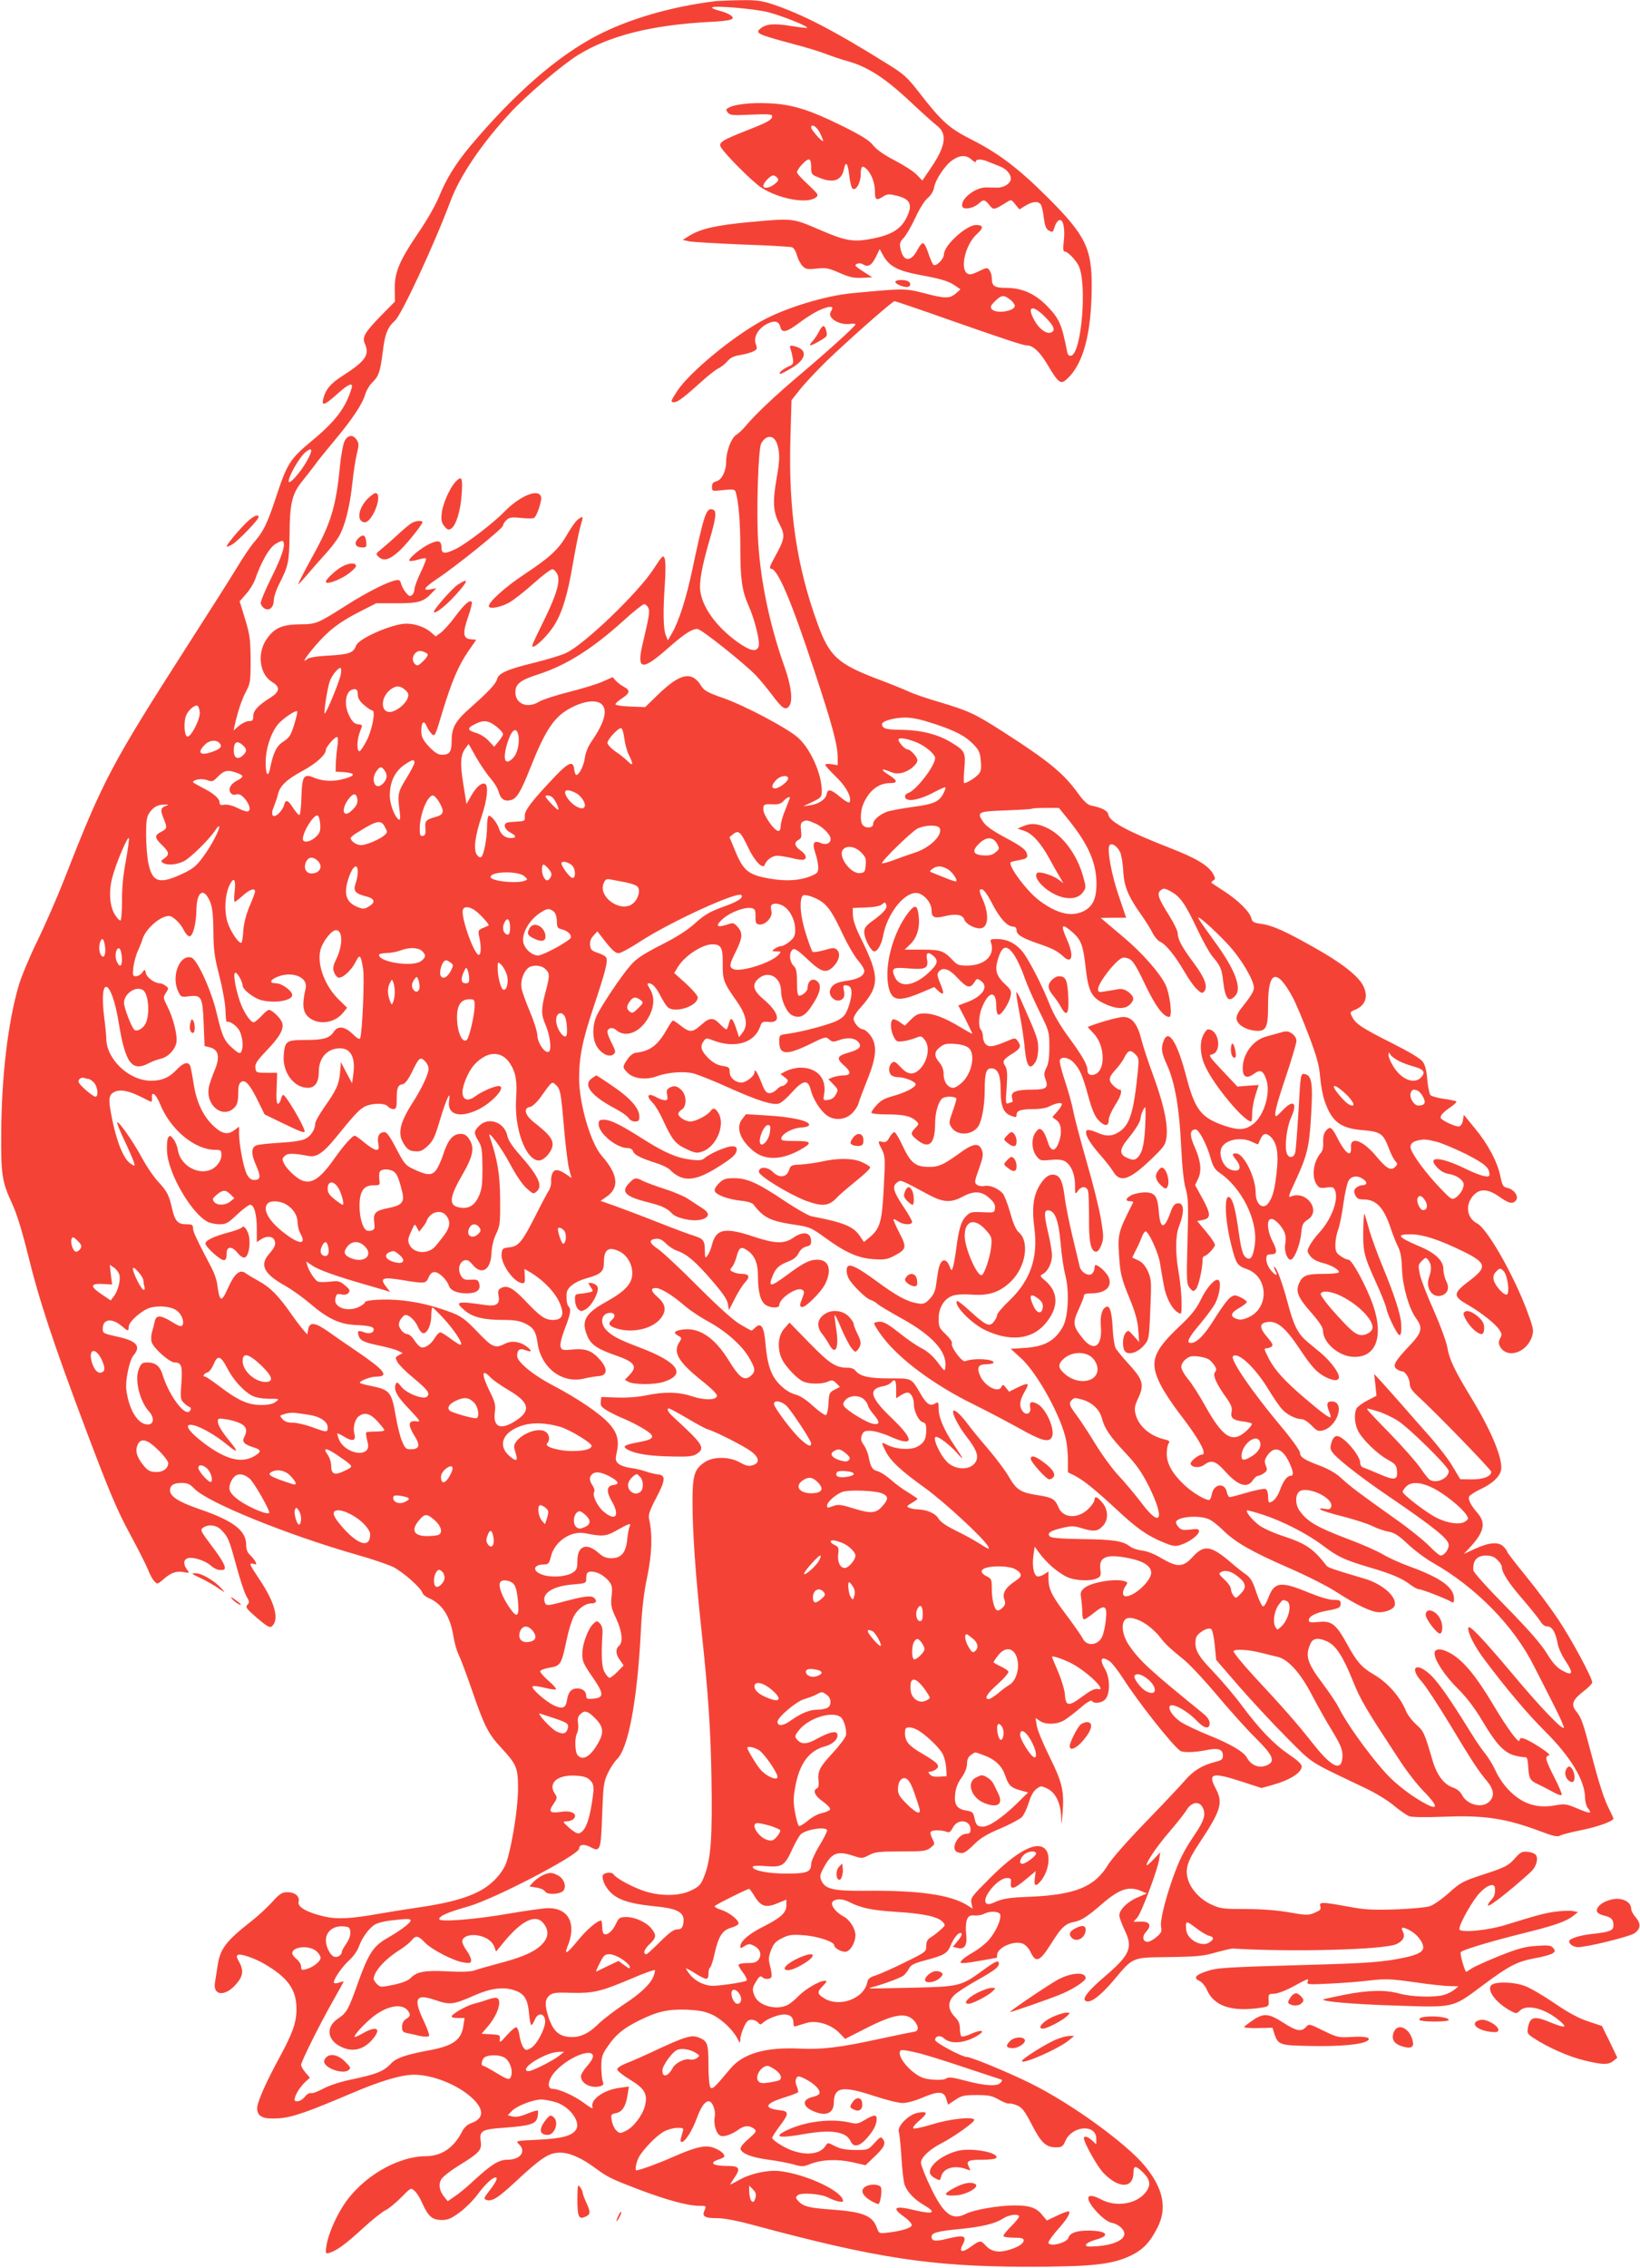 <?xml version="1.0" standalone="no"?>
<!DOCTYPE svg PUBLIC "-//W3C//DTD SVG 20010904//EN"
 "http://www.w3.org/TR/2001/REC-SVG-20010904/DTD/svg10.dtd">
<svg version="1.0" xmlns="http://www.w3.org/2000/svg"
 width="926pt" height="1280pt" viewBox="0 0 926 1280"
 preserveAspectRatio="xMidYMid meet">
<g transform="translate(0,1280) scale(0.1,-0.1)"
fill="#f44336" stroke="none">
<path d="M4045 12794 c-246 -29 -493 -100 -675 -195 -226 -118 -467 -329 -715
-624 -81 -97 -136 -185 -176 -285 -20 -49 -71 -138 -121 -210 -104 -154 -131
-219 -129 -314 l1 -68 -77 -78 c-92 -94 -109 -123 -94 -157 30 -66 7 -100
-129 -187 -64 -41 -92 -75 -105 -128 -11 -42 9 -35 78 27 65 59 93 70 82 33
-33 -110 -91 -186 -225 -297 -124 -103 -139 -127 -204 -325 -48 -144 -69 -186
-121 -246 -17 -19 -60 -82 -95 -140 -35 -58 -160 -255 -277 -437 -438 -684
-479 -761 -703 -1333 -40 -102 -108 -257 -151 -345 -43 -88 -90 -200 -104
-250 -60 -206 -96 -508 -98 -825 -2 -242 4 -279 62 -405 24 -51 55 -150 86
-275 64 -263 144 -506 332 -1005 133 -352 173 -446 245 -580 48 -88 94 -180
104 -205 9 -25 25 -54 35 -64 17 -19 18 -19 54 12 41 36 73 47 116 38 29 -6
30 -5 14 16 -21 30 -19 55 5 63 28 9 95 -12 127 -39 28 -23 44 -30 71 -27 26
2 9 41 -59 131 -66 87 -70 95 -53 107 31 22 78 16 106 -15 37 -39 42 -52 83
-202 20 -74 45 -150 56 -169 18 -30 18 -36 6 -49 -13 -12 -6 -22 54 -74 55
-47 73 -57 83 -48 45 36 19 135 -70 267 -56 84 -59 92 -37 87 22 -6 24 -5 15
12 -6 11 -20 28 -31 38 -14 13 -21 31 -21 56 0 82 -72 137 -272 205 -109 38
-158 69 -158 103 0 29 21 42 65 42 33 0 47 -6 71 -31 72 -78 525 -262 921
-375 83 -23 175 -55 204 -69 56 -29 155 -116 164 -145 3 -10 19 -23 36 -30 75
-32 121 -102 139 -215 6 -37 19 -84 30 -105 10 -20 44 -110 75 -200 70 -204
92 -246 165 -325 87 -94 95 -112 95 -230 0 -99 -29 -293 -61 -402 -9 -34 -30
-69 -60 -102 -76 -85 -197 -131 -434 -166 -63 -9 -163 -25 -221 -35 -173 -31
-245 -34 -323 -16 -95 23 -147 53 -140 81 8 31 -20 55 -63 55 -31 0 -43 -8
-87 -56 -28 -31 -80 -79 -116 -107 -144 -113 -177 -156 -191 -250 -5 -34 -12
-77 -15 -95 -13 -70 46 -84 107 -24 50 51 58 85 31 135 -18 32 -19 39 -6 44
17 6 92 -20 144 -50 136 -79 184 -146 184 -257 0 -75 -21 -135 -97 -275 -82
-151 -128 -257 -125 -290 4 -44 37 -57 124 -51 77 6 157 34 409 141 163 70
282 105 354 105 106 -1 246 -57 326 -131 69 -64 69 -115 -1 -141 -25 -9 -42
-24 -55 -49 -46 -91 -115 -138 -203 -139 -166 -1 -366 -120 -469 -281 -46 -72
-86 -168 -94 -225 -6 -45 -5 -46 18 -39 40 12 90 48 188 138 52 48 110 94 128
102 18 9 57 41 88 72 55 56 55 56 76 37 12 -10 32 -42 44 -71 33 -73 56 -93
109 -93 37 0 54 8 103 44 32 24 76 68 98 98 44 59 84 97 103 98 16 0 2 -28
-40 -82 -25 -32 -27 -39 -14 -44 33 -12 66 8 170 105 143 133 186 161 248 161
55 0 123 -30 203 -90 66 -48 85 -58 245 -119 156 -59 275 -91 336 -91 43 0 43
0 32 -26 -16 -34 0 -44 76 -44 36 0 113 -15 205 -40 690 -186 1000 -233 1536
-234 370 0 485 12 592 64 69 34 106 74 149 158 55 109 33 219 -71 346 -104
127 -414 352 -642 465 -119 60 -339 151 -364 151 -27 0 -179 81 -179 96 0 22
28 29 49 10 39 -36 119 -29 191 15 47 29 23 36 -36 10 -25 -12 -50 -18 -55
-15 -5 3 -9 22 -9 43 0 29 -7 46 -30 69 -39 41 -40 84 -2 121 15 15 70 51 122
80 105 59 130 78 130 98 0 22 -18 15 -89 -37 -125 -91 -133 -93 -401 -99 -129
-3 -237 -5 -239 -4 -2 2 2 4 10 6 69 18 165 54 181 67 10 8 24 26 31 40 10 20
28 29 93 46 104 28 123 38 141 82 16 40 41 72 55 72 15 0 9 -18 -17 -48 l-25
-30 27 -7 c40 -10 56 17 48 81 -3 27 -1 62 4 77 9 23 16 27 43 26 18 -2 43 3
55 9 31 17 82 15 90 -3 9 -24 -23 -97 -62 -142 -19 -23 -59 -54 -88 -71 -29
-16 -59 -37 -66 -46 -12 -14 -10 -16 10 -16 13 0 60 7 104 15 44 8 81 14 83
15 1 0 2 7 2 15 0 42 94 84 144 65 14 -5 34 -25 43 -44 32 -69 53 -60 121 48
56 89 77 109 130 119 39 8 73 30 157 103 98 84 150 100 220 70 l30 -13 -53
-23 c-57 -24 -102 -70 -102 -101 0 -11 14 -49 31 -85 47 -97 29 -138 -111
-258 -91 -78 -128 -122 -113 -137 22 -22 80 19 157 109 117 139 103 133 319
136 154 2 194 6 262 26 44 12 87 22 95 22 344 -21 859 -6 925 25 39 19 51 43
35 73 -13 24 -1 26 38 6 52 -27 91 -87 74 -112 -11 -17 -43 -31 -102 -43 -116
-25 -206 -32 -540 -41 -486 -14 -518 -16 -579 -37 -62 -20 -74 -38 -38 -54 13
-6 32 -28 41 -49 41 -94 141 -127 306 -102 44 7 45 8 43 43 -2 34 0 35 32 36
20 1 66 18 109 42 85 46 88 47 79 25 -6 -15 6 -16 123 -10 71 3 174 11 229 18
88 10 118 9 251 -10 83 -12 173 -22 200 -22 l49 -1 -23 -19 c-13 -11 -40 -24
-60 -30 -55 -15 -179 -11 -247 7 -81 23 -178 21 -315 -6 -63 -13 -116 -24
-118 -26 -13 -12 178 -28 412 -35 330 -11 316 -14 485 112 148 111 197 137
296 155 46 8 92 21 102 28 15 11 15 15 3 30 -12 15 -27 17 -95 12 -65 -4 -104
-15 -210 -57 -71 -29 -143 -61 -158 -72 -16 -11 -29 -19 -30 -17 -13 23 -35
105 -29 111 14 14 165 59 344 104 187 46 250 68 293 102 l25 20 -31 6 c-17 3
-60 1 -97 -4 -65 -9 -104 -20 -282 -75 -105 -32 -260 -46 -260 -23 0 30 74
161 115 204 43 46 84 58 86 27 2 -33 -3 -48 -24 -70 -11 -13 -18 -25 -15 -28
8 -8 122 81 240 188 31 28 45 73 31 96 -6 9 -27 17 -47 19 -31 3 -41 -2 -69
-33 -40 -46 -57 -55 -194 -99 -102 -34 -118 -42 -181 -99 -39 -35 -87 -69
-109 -76 -21 -7 -106 -15 -193 -18 -130 -4 -174 -2 -270 16 -147 27 -163 27
-155 1 5 -17 -1 -23 -32 -36 -35 -15 -46 -15 -143 2 -67 12 -155 19 -245 19
-126 0 -145 2 -192 24 -62 27 -115 83 -133 136 -21 63 -8 108 63 214 121 182
134 226 92 305 -47 88 -22 95 147 40 l111 -36 61 17 c102 29 166 70 166 106 0
12 -28 37 -73 67 -85 58 -165 141 -267 278 -40 54 -113 140 -161 190 -89 93
-106 125 -97 185 4 30 71 70 88 53 6 -6 15 -47 19 -92 l8 -81 128 -148 c71
-81 192 -212 270 -290 155 -155 116 -129 447 -287 53 -25 124 -68 157 -96 33
-28 73 -55 88 -61 17 -6 88 -7 197 -3 230 9 347 -9 543 -82 73 -28 97 -33 113
-24 11 6 66 20 122 31 92 19 178 50 178 65 0 2 -10 24 -21 46 -32 63 -56 136
-104 318 -48 182 -55 203 -86 242 -30 37 -19 65 41 111 28 21 50 44 50 51 0
27 -118 245 -192 356 -42 63 -124 173 -182 244 -58 71 -106 133 -106 138 0 4
-9 17 -20 28 -29 29 -79 25 -158 -10 l-67 -31 31 33 c85 91 96 142 45 200 -37
43 -52 73 -46 91 3 7 33 27 65 42 64 30 104 66 114 102 17 56 -47 216 -163
407 -99 163 -127 221 -139 291 -6 34 -40 126 -77 210 -37 82 -72 173 -78 202
-10 50 -10 55 11 76 23 22 23 22 38 3 17 -24 18 -52 3 -95 -22 -63 21 -122 74
-102 33 13 42 43 23 80 -9 17 -16 47 -16 67 0 48 -45 92 -137 130 -124 53
-134 69 -40 67 67 -2 154 -31 284 -94 138 -67 143 -91 37 -170 -92 -70 -92
-85 -1 -137 67 -38 152 -105 173 -138 14 -21 15 -29 4 -48 -9 -18 -9 -29 -1
-45 39 -73 153 -37 182 58 10 32 6 48 -29 143 -77 205 -225 464 -282 493 -57
29 -68 102 -24 154 37 44 84 43 150 -4 54 -38 75 -43 94 -20 17 21 -10 61 -48
70 -25 5 -29 12 -40 64 -17 83 -70 183 -144 272 l-63 77 -5 -32 c-3 -18 -12
-32 -22 -34 -17 -3 -92 31 -102 46 -8 13 13 35 57 65 21 14 34 28 29 31 -6 3
-38 10 -71 14 -34 5 -67 14 -74 21 -6 6 -14 45 -18 87 -4 51 -12 83 -26 102
-12 17 -76 55 -169 102 -171 86 -209 110 -229 150 -14 27 -13 28 15 40 61 25
78 76 46 138 -28 54 -122 128 -272 212 -168 95 -239 127 -306 136 -38 5 -48
11 -52 30 -10 38 -71 99 -150 151 -39 25 -73 48 -76 50 -2 2 2 8 10 13 13 8
13 13 0 37 -27 48 -95 89 -247 148 -238 93 -339 148 -345 187 -3 22 -35 39
-100 52 -17 4 -41 26 -71 68 -81 113 -169 185 -427 350 -156 100 -191 116
-355 165 -66 19 -145 46 -175 60 -30 14 -112 47 -182 73 -217 83 -266 127
-331 308 -119 325 -166 642 -154 1050 l6 213 45 57 c24 31 91 103 148 159 115
112 376 343 389 343 5 0 138 -45 296 -101 331 -116 432 -149 453 -149 34 0 74
-39 118 -114 60 -101 72 -109 110 -72 89 84 134 254 136 511 2 223 -34 296
-248 510 -168 167 -279 251 -436 330 -119 60 -166 102 -288 260 -72 92 -85
105 -194 172 -292 182 -467 272 -633 328 -64 21 -92 25 -183 24 -59 -1 -120
-4 -137 -5z m293 -63 c80 -21 227 -80 219 -88 -2 -2 -45 3 -95 11 -92 15 -137
11 -168 -15 -32 -26 -17 -33 176 -85 74 -19 162 -46 195 -59 33 -13 87 -31
120 -40 118 -33 215 -97 366 -239 59 -56 121 -111 138 -124 61 -46 52 -114
-31 -237 l-50 -74 -32 33 c-17 18 -73 54 -123 80 -62 32 -103 61 -123 86 -22
28 -64 54 -172 108 -191 94 -284 123 -418 129 -101 5 -197 -6 -229 -27 -13 -7
-13 -11 -1 -26 13 -15 29 -16 132 -11 92 4 118 2 118 -8 0 -21 -23 -34 -140
-80 -142 -56 -164 -69 -150 -95 20 -37 181 -199 229 -229 99 -64 258 -93 307
-56 18 14 16 17 -43 73 -35 32 -63 63 -63 69 0 18 50 73 66 73 10 0 14 -13 14
-42 0 -41 2 -44 43 -60 82 -34 130 -18 143 50 9 46 21 31 29 -36 3 -32 11 -65
16 -73 17 -25 49 26 49 77 0 47 9 54 36 27 25 -26 44 -77 44 -122 0 -49 8 -55
44 -32 22 15 35 17 68 9 87 -19 104 -49 68 -124 -32 -65 -81 -97 -184 -119
-113 -23 -156 -17 -296 43 -170 73 -157 71 -413 48 -183 -17 -274 -38 -337
-78 l-35 -22 35 -8 c19 -4 155 -12 301 -18 146 -5 273 -12 282 -16 9 -3 22
-24 27 -46 6 -21 20 -48 32 -60 18 -18 28 -19 79 -14 52 6 67 3 129 -24 57
-25 81 -30 128 -28 l57 3 -47 30 c-27 17 -48 33 -48 36 0 12 27 17 41 8 30
-19 49 -9 73 38 l23 47 16 -29 c35 -68 84 -94 222 -119 112 -21 152 -33 189
-59 l29 -20 -27 -24 c-34 -29 -59 -29 -181 3 -105 27 -111 27 -405 -1 -156
-15 -382 -85 -514 -159 -169 -94 -403 -289 -471 -391 -40 -62 -41 -65 -17 -65
19 0 61 33 163 125 30 27 68 57 84 65 17 8 40 27 53 42 16 19 37 29 70 34 26
4 59 13 74 20 24 12 25 16 15 43 -14 38 14 87 64 113 42 21 67 16 75 -18 9
-35 34 -30 104 22 69 51 121 80 163 90 28 6 33 -1 18 -25 -22 -35 47 -78 110
-69 16 3 29 1 29 -3 0 -10 -159 -154 -318 -288 -136 -115 -244 -217 -299 -282
-17 -21 -42 -45 -57 -54 -28 -19 -56 -94 -56 -152 0 -52 -25 -101 -54 -109
-19 -5 -26 -13 -26 -31 0 -26 0 -26 64 -19 56 6 65 4 70 -11 16 -55 26 -167
26 -309 0 -180 9 -248 46 -331 35 -77 65 -200 58 -229 -9 -33 -40 -31 -99 8
-125 83 -214 197 -230 296 -9 53 7 141 51 293 37 125 41 164 21 172 -39 15
-50 -18 -118 -338 -34 -161 -74 -286 -113 -356 l-25 -43 -12 29 c-14 37 -16
132 -5 290 5 69 4 130 -1 143 -8 21 -13 17 -63 -60 -88 -135 -393 -428 -495
-474 -27 -13 -108 -37 -180 -55 -149 -36 -200 -59 -208 -91 -7 -28 -47 -70
-148 -160 -88 -77 -109 -114 -109 -190 0 -61 -11 -78 -54 -78 -22 0 -40 11
-73 45 -40 43 -48 62 -43 110 3 34 17 37 29 6 7 -16 21 -37 30 -45 16 -15 20
-6 59 126 52 171 91 263 148 345 l43 62 -32 3 c-43 4 -46 35 -13 129 14 40 23
76 20 81 -10 16 -42 -12 -94 -82 -28 -38 -65 -79 -81 -91 l-29 -21 -30 26
c-33 27 -87 46 -136 46 -77 0 -268 -83 -283 -123 -16 -42 -37 -50 -150 -57
-67 -3 -115 -11 -125 -19 -33 -28 -14 6 39 68 76 90 138 138 251 196 l98 50
116 0 c124 0 152 8 199 59 l25 26 -32 -6 c-50 -10 -38 9 36 59 105 69 372 285
372 300 0 8 9 22 20 32 16 15 30 17 80 12 32 -4 66 -4 74 -1 8 3 22 31 31 61
13 44 14 58 4 70 -27 31 -125 -16 -204 -98 -55 -57 -209 -176 -267 -205 -63
-32 -85 -31 -85 2 0 42 -16 48 -64 26 -49 -22 -127 -86 -117 -97 3 -3 25 -1
47 6 23 7 43 10 46 7 3 -3 -10 -38 -30 -79 -19 -40 -35 -83 -35 -95 0 -12 -6
-27 -14 -33 -11 -9 -18 -6 -35 15 -12 15 -24 38 -27 51 -5 19 -11 22 -33 17
-49 -11 -165 -70 -276 -141 -164 -104 -168 -106 -265 -107 -99 -1 -144 -22
-187 -87 -53 -80 -36 -197 33 -238 47 -28 45 -54 -8 -88 -71 -44 -98 -74 -98
-105 0 -23 -4 -28 -24 -28 -14 0 -39 -12 -56 -26 l-31 -27 6 29 c18 79 39 143
63 189 25 47 27 58 27 180 -1 116 -4 141 -31 231 l-31 100 36 41 c20 22 42 58
50 79 35 101 81 183 117 204 19 12 38 20 41 16 17 -17 -2 -80 -62 -201 -37
-74 -65 -142 -63 -151 2 -9 11 -22 21 -28 26 -17 52 5 53 45 0 19 13 58 28 88
55 108 59 127 61 286 1 172 14 228 70 297 19 24 50 63 68 87 17 25 70 90 116
145 101 121 157 205 173 260 7 23 25 53 40 67 36 35 45 61 59 172 12 101 27
140 69 177 38 34 222 430 314 676 53 142 178 326 335 495 93 101 295 273 384
328 178 110 414 169 738 187 129 6 156 15 124 38 -11 8 -39 20 -62 25 -24 6
-43 14 -43 18 0 14 239 -6 318 -26z m292 -682 c12 -23 19 -43 17 -45 -6 -6
-67 64 -67 76 0 25 32 6 50 -31z m857 -151 c13 -12 23 -16 23 -10 0 16 35 15
73 -2 18 -7 47 -19 65 -26 39 -15 66 -51 58 -78 -8 -23 -43 -42 -76 -41 -14 0
-41 1 -61 1 -62 2 -150 -68 -135 -108 8 -20 62 -10 92 17 27 25 34 24 60 -8
23 -30 26 -29 97 15 27 17 27 17 50 -12 l23 -28 34 21 c43 26 76 27 88 4 5
-10 13 -44 16 -76 6 -42 13 -60 28 -68 23 -12 22 -13 35 26 5 17 17 31 26 33
21 4 32 -52 23 -124 -5 -41 -3 -54 7 -54 15 0 59 -45 76 -77 51 -99 18 -500
-42 -511 -10 -2 -18 5 -21 20 -31 158 -44 188 -114 261 -67 68 -139 101 -225
102 -73 0 -87 9 -87 56 0 14 -6 33 -13 43 -12 17 -15 17 -60 -5 -37 -18 -52
-21 -65 -13 -44 28 -10 167 55 224 38 34 36 50 -6 50 -55 0 -181 -115 -181
-165 0 -27 -46 -73 -60 -59 -6 6 -18 34 -28 64 -9 29 -22 55 -29 57 -7 3 -21
-14 -32 -36 -38 -73 -82 -70 -97 8 -6 26 -2 37 19 59 14 15 43 65 65 112 22
49 52 97 69 111 18 15 33 39 37 60 8 46 63 128 105 156 43 29 78 29 108 1z
m-1098 -102 c9 -11 6 -18 -15 -35 -29 -23 -64 -28 -64 -9 0 16 40 58 56 58 6
0 17 -6 23 -14z m1315 -687 c14 -11 26 -27 26 -35 0 -31 -107 -47 -130 -19
-10 12 -7 20 18 45 36 35 50 37 86 9z m197 -98 c50 -50 61 -77 33 -88 -25 -9
-64 18 -90 63 -50 85 -17 100 57 25z m-1512 -720 c15 -51 14 -89 -4 -191 -23
-133 -20 -188 15 -256 35 -66 33 -83 -27 -191 -26 -47 -31 -63 -20 -63 38 0
114 -179 243 -570 105 -316 134 -426 134 -499 l0 -40 -35 6 c-19 3 -35 1 -35
-4 0 -5 25 -33 56 -63 54 -52 84 -101 84 -135 0 -23 -14 -18 -60 20 -48 40
-67 44 -72 14 -4 -29 -44 -57 -93 -64 l-40 -6 53 25 c49 24 52 27 52 63 0 95
-65 240 -136 301 -60 53 -298 179 -420 222 -85 29 -108 42 -123 66 -54 89
-119 76 -247 -48 l-71 -69 -84 3 c-47 2 -84 7 -84 13 0 5 17 21 38 34 44 29
47 45 9 65 -15 8 -35 23 -45 34 l-18 20 -54 -24 c-29 -14 -115 -40 -190 -59
-76 -19 -152 -44 -170 -55 -66 -41 -135 -14 -135 53 0 47 29 69 130 101 159
52 304 143 484 306 55 50 106 90 113 90 7 0 17 -9 23 -19 10 -21 8 -38 -31
-203 -36 -151 -5 -157 141 -28 94 83 136 110 168 110 21 0 262 -192 329 -261
23 -24 63 -73 90 -108 60 -81 79 -93 99 -66 22 28 12 115 -27 223 -82 231
-134 477 -148 702 -11 168 0 526 17 557 29 52 74 49 91 -6z m-2654 -89 c-36
-66 -104 -143 -105 -118 0 29 60 134 94 163 40 33 44 16 11 -45z m679 -1093
c5 -4 -5 -22 -23 -39 -26 -26 -34 -30 -46 -20 -33 28 -2 87 39 74 11 -3 25
-10 30 -15z m-490 -116 c-7 -39 -84 -226 -91 -220 -6 7 17 150 29 182 12 33
46 75 60 75 5 0 6 -17 2 -37z m369 -92 c14 -14 16 -23 8 -43 -11 -30 -54 -66
-88 -75 -62 -15 -70 73 -12 122 34 28 60 27 92 -4z m-273 -20 c0 -21 10 -38
35 -60 20 -17 41 -31 47 -31 20 0 1 -105 -31 -169 -17 -33 -36 -61 -41 -61
-18 0 -15 68 5 117 13 31 13 32 -13 35 -20 2 -33 14 -50 48 -35 68 -19 150 29
150 14 0 19 -7 19 -29z m1385 -65 c24 -36 2 -104 -67 -204 -17 -24 -32 -62
-35 -85 -5 -44 -31 -99 -48 -101 -5 -1 -11 14 -13 32 -5 49 -30 41 -103 -35
-138 -145 -178 -198 -176 -229 2 -29 1 -29 -55 -32 -50 -3 -58 -6 -58 -23 0
-12 12 -27 30 -37 38 -21 38 -32 2 -32 -31 0 -55 21 -66 57 -10 31 -46 74 -57
68 -5 -4 -9 -30 -9 -59 0 -65 -17 -157 -31 -171 -7 -7 -15 -4 -26 10 -21 28
-11 108 27 219 30 89 39 169 20 181 -18 11 -50 -15 -78 -64 l-28 -49 -18 112
c-19 118 -16 166 13 204 l17 23 44 -78 c25 -43 61 -95 80 -117 19 -21 40 -55
45 -74 12 -42 33 -57 69 -48 33 8 55 43 108 176 90 227 139 299 240 349 80 40
150 43 173 7z m-2277 -37 c3 -39 -51 -143 -71 -136 -17 5 -21 84 -6 119 13 31
47 60 64 55 5 -2 11 -19 13 -38z m533 -69 c-19 -61 -27 -73 -60 -95 -39 -24
-58 -62 -76 -152 -11 -55 -25 -37 -25 32 0 78 28 164 68 215 27 33 102 84 110
75 3 -2 -5 -36 -17 -75z m3616 4 c123 -41 174 -68 222 -118 29 -30 35 -45 39
-91 4 -45 1 -60 -14 -76 -18 -20 -65 -49 -80 -49 -3 0 -3 36 1 81 8 90 3 101
-65 143 -82 52 -177 76 -304 77 -75 1 -95 8 -96 32 0 17 68 36 127 37 46 0 91
-10 170 -36z m-2504 5 c30 -16 67 -50 67 -63 0 -6 -11 -24 -25 -41 l-25 -30
-30 33 c-17 19 -49 39 -71 45 -51 15 -53 27 -9 49 41 21 63 22 93 7z m752 -86
c4 -32 16 -75 26 -95 26 -50 24 -66 -4 -37 -13 13 -44 39 -70 56 -26 18 -47
40 -47 50 0 19 58 83 76 83 7 0 15 -24 19 -57z m-599 21 c10 -41 -3 -104 -27
-130 -47 -50 -63 -14 -35 80 23 75 50 98 62 50z m-1021 -66 c-4 -29 -8 -73 -9
-98 l-1 -45 45 -3 c68 -5 70 -19 6 -37 -62 -18 -121 -16 -174 6 -57 24 -67 8
-70 -110 -1 -55 -7 -101 -12 -101 -5 0 -21 18 -35 40 -29 46 -42 50 -51 16 -3
-13 -17 -35 -30 -47 -34 -32 -49 -10 -27 40 8 20 19 51 23 70 12 47 49 82 142
132 73 40 128 89 128 117 0 15 49 72 62 72 7 0 8 -18 3 -52z m3275 20 c47 -20
100 -66 100 -86 0 -45 -107 -183 -152 -198 -10 -3 -18 -11 -18 -19 0 -35 77
-24 169 26 30 16 56 27 59 25 2 -3 -2 -17 -10 -32 -24 -49 -55 -63 -178 -79
-63 -9 -128 -21 -143 -27 -43 -17 -77 -47 -77 -69 0 -22 -38 -27 -58 -7 -16
16 -15 78 2 119 32 76 86 119 151 119 46 0 44 14 -6 46 -49 31 -46 40 5 19 28
-12 45 -13 73 -6 40 11 83 47 83 70 0 18 -39 61 -55 61 -17 0 -58 47 -51 58 7
11 53 2 106 -20z m-3940 -3 c17 -20 5 -32 -46 -50 -64 -22 -82 -3 -39 40 27
28 66 32 85 10z m132 -12 c23 -21 23 -36 -2 -58 -28 -25 -50 -13 -50 28 0 50
18 61 52 30z m968 -98 c0 -8 -20 -47 -45 -87 -48 -78 -51 -90 -39 -182 6 -46
4 -57 -5 -51 -23 14 -51 89 -50 135 0 82 32 143 94 181 36 23 45 24 45 4z
m-167 -46 c17 -24 12 -51 -14 -75 -41 -37 -68 24 -33 74 19 27 29 28 47 1z
m-836 -11 c41 -15 41 -23 3 -43 -37 -19 -52 -45 -39 -68 7 -12 17 -15 33 -11
18 4 29 -2 50 -26 29 -35 34 -70 11 -70 -9 0 -34 9 -57 21 -24 12 -53 19 -69
17 -22 -4 -29 -1 -29 12 0 23 -35 53 -97 84 -29 15 -53 29 -53 31 0 15 51 23
79 12 29 -11 34 -9 63 21 35 35 54 38 105 20z m3113 -32 c0 -17 -51 -56 -74
-56 -22 0 -20 20 6 47 24 26 68 31 68 9z m-1200 -81 c36 -19 64 -67 48 -83
-14 -14 -59 8 -87 44 -39 50 -20 69 39 39z m-1232 -38 c2 -20 -5 -36 -28 -58
-53 -54 -69 1 -19 65 25 32 43 29 47 -7z m461 -13 c31 -53 28 -71 -16 -84 -58
-16 -65 -23 -61 -66 2 -30 -1 -39 -14 -42 -15 -3 -18 4 -18 41 0 79 43 187 74
187 8 0 23 -16 35 -36z m637 28 c16 -10 46 -72 35 -72 -9 0 -71 66 -71 75 0 8
24 6 36 -3z m1344 -5 c0 -2 -12 -32 -26 -68 -15 -35 -26 -76 -26 -91 0 -18 -5
-28 -13 -28 -23 0 -85 89 -85 121 0 30 3 32 60 29 25 -1 42 5 54 19 17 18 36
28 36 18z m-3527 -47 c-27 -11 -28 -25 -8 -73 20 -49 19 -54 -15 -72 -39 -20
-38 -34 5 -75 41 -40 43 -53 13 -75 -20 -13 -21 -17 -8 -25 24 -16 78 -11 118
9 38 19 144 124 177 174 10 15 20 26 22 23 9 -9 -44 -111 -90 -172 -37 -51
-57 -67 -113 -94 -132 -62 -172 -52 -195 52 -8 35 -14 108 -14 163 0 82 3 105
19 128 22 32 48 46 86 46 25 0 25 0 3 -9z m5100 -77 c113 -140 158 -244 158
-361 0 -85 -21 -130 -75 -156 -68 -32 -147 -13 -245 59 -72 52 -185 205 -163
219 5 3 28 8 50 12 30 5 42 11 42 23 0 30 -23 50 -125 104 -69 37 -107 64
-123 87 -38 57 -33 60 128 66 79 3 147 7 149 10 2 2 37 4 77 4 l73 0 54 -67z
m-4225 -24 c2 -38 -1 -50 -24 -72 -29 -29 -74 -37 -74 -13 0 42 62 140 83 133
7 -2 13 -24 15 -48z m2798 2 c41 -19 84 -63 84 -86 0 -25 -26 -36 -54 -24 -42
19 -52 1 -32 -57 9 -26 16 -62 16 -80 0 -28 -5 -34 -42 -49 -62 -25 -137 -30
-226 -15 -126 21 -154 43 -202 160 l-31 75 22 18 c29 23 42 12 85 -80 35 -74
83 -122 92 -94 9 26 42 51 70 51 15 0 52 -6 82 -13 31 -8 61 -12 68 -9 21 7
13 30 -18 52 -35 25 -38 45 -11 60 16 8 18 17 14 51 -4 29 -2 44 8 50 20 12
28 11 75 -10z m-2432 -20 c14 -26 14 -30 -2 -44 -26 -24 -103 -57 -134 -57
-25 0 -58 22 -58 40 0 4 17 19 38 31 111 70 134 74 156 30z m3133 -7 c15 -40
-60 -112 -146 -138 -25 -8 -76 -26 -113 -40 -38 -14 -68 -22 -68 -18 0 16 167
178 200 195 45 22 118 23 127 1z m-4597 -186 c-14 -73 -22 -150 -21 -220 0
-59 -4 -110 -8 -113 -5 -3 -20 12 -32 32 -30 48 -36 130 -15 210 21 81 90 243
94 221 2 -9 -7 -67 -18 -130z m4920 99 c14 -27 14 -29 -9 -48 -18 -15 -36 -19
-70 -17 -59 4 -65 27 -20 69 40 38 77 36 99 -4z m694 -45 c7 -15 16 -63 18
-107 5 -89 27 -143 103 -250 23 -33 52 -78 63 -101 11 -22 31 -45 45 -51 31
-14 83 -79 135 -168 22 -38 53 -83 70 -98 25 -24 30 -26 42 -12 21 26 3 76
-60 160 -67 91 -90 132 -90 167 0 13 -23 60 -50 103 -61 97 -70 123 -45 141
15 12 24 10 57 -8 53 -30 80 -69 148 -212 32 -68 71 -138 88 -157 42 -49 51
-69 58 -135 12 -103 31 -126 69 -84 39 43 -2 150 -120 310 -42 58 -82 114 -87
125 -17 30 81 -55 164 -144 73 -77 148 -203 148 -246 0 -20 -17 -48 -73 -118
-17 -21 -27 -45 -25 -58 4 -31 48 -60 100 -66 67 -8 78 13 78 144 0 197 49
211 140 42 17 -32 57 -127 89 -211 47 -124 59 -169 65 -237 4 -46 15 -108 26
-137 40 -116 90 -153 215 -163 99 -8 115 -19 146 -100 11 -31 28 -64 37 -74
14 -16 14 -19 0 -33 -24 -24 -49 -10 -104 56 -78 95 -152 121 -146 52 4 -58
-32 -33 -75 52 -32 64 -43 72 -66 44 -13 -15 -17 -35 -16 -64 2 -28 -3 -49
-13 -61 -42 -48 -54 -133 -24 -178 13 -20 21 -22 55 -18 36 5 42 3 50 -19 19
-52 -22 -161 -89 -234 -21 -23 -46 -56 -55 -74 -16 -31 -16 -34 3 -59 12 -17
36 -30 66 -38 52 -13 96 -38 96 -53 0 -6 -37 -10 -86 -10 -99 0 -120 -9 -140
-56 -19 -46 -4 -80 75 -169 40 -46 61 -78 61 -95 0 -64 79 -137 157 -147 138
-16 190 105 125 293 -37 104 -118 254 -138 254 -9 0 -29 9 -45 21 -25 17 -29
27 -29 64 0 25 7 62 15 82 8 21 22 87 30 147 8 60 22 120 30 133 18 27 51 30
83 7 25 -17 21 -34 -8 -34 -10 0 -25 -7 -34 -15 -12 -13 -13 -21 -4 -40 9 -20
19 -25 47 -25 73 0 116 -47 156 -170 10 -30 27 -73 38 -95 15 -29 21 -63 23
-125 3 -98 39 -225 79 -280 41 -55 34 -82 -39 -158 -81 -86 -95 -111 -70 -129
10 -7 23 -13 30 -13 19 0 44 -41 44 -72 0 -20 14 -40 53 -75 97 -89 407 -408
407 -420 0 -26 -44 -43 -110 -43 l-65 1 -43 72 c-24 41 -82 116 -128 168 -46
52 -119 134 -161 183 -43 49 -95 107 -116 130 l-38 41 7 -62 6 -61 -50 -26
c-28 -14 -56 -35 -62 -45 -16 -31 -12 -88 9 -129 26 -49 109 -130 169 -162 41
-23 47 -31 50 -63 4 -51 -13 -54 -95 -19 -37 16 -78 33 -90 37 -15 4 -23 14
-23 29 0 37 -79 134 -122 149 -20 7 -34 -8 -43 -46 -6 -23 -2 -34 21 -59 40
-42 168 -141 304 -233 265 -181 340 -242 340 -276 0 -25 -26 -59 -46 -59 -6 0
-36 25 -65 55 -29 30 -120 103 -203 161 -189 134 -241 173 -295 223 -27 25
-70 50 -115 67 -92 34 -116 50 -116 75 0 11 -47 77 -106 147 -165 197 -290
380 -272 397 27 27 122 -61 195 -179 30 -50 67 -104 82 -120 28 -31 78 -56
111 -56 12 0 36 -16 55 -35 28 -30 38 -35 62 -29 84 19 131 164 52 164 -27 0
-31 -15 -15 -55 8 -19 12 -35 8 -35 -13 0 -54 31 -149 112 -111 95 -167 157
-199 220 -28 55 -28 58 -11 58 6 0 18 4 26 9 11 7 7 18 -22 52 -44 50 -47 76
-12 85 61 15 108 -21 197 -155 64 -96 94 -128 140 -152 48 -25 78 -25 78 -1 0
26 -48 89 -98 132 -23 19 -60 50 -83 69 -52 45 -75 91 -110 224 -28 106 -62
197 -74 197 -3 0 -1 -9 5 -21 18 -33 5 -33 -24 1 -15 18 -26 44 -26 61 0 24 4
29 24 29 38 0 40 17 12 72 -32 62 -36 128 -7 128 23 0 68 -51 77 -86 4 -14 4
-38 1 -54 -8 -36 10 -90 30 -90 20 0 54 83 60 149 5 49 9 59 37 77 79 51 -9
169 -97 130 -14 -7 -10 8 19 70 76 163 86 205 97 389 11 185 4 227 -39 233
-20 3 -21 -4 -32 -205 -7 -114 -15 -220 -18 -235 -8 -37 -41 -38 -50 -2 -11
42 3 145 25 194 39 85 15 108 -45 45 -18 -19 -35 -35 -38 -35 -15 0 -1 58 54
222 33 98 60 189 60 203 0 15 -10 31 -26 42 -22 14 -32 15 -67 4 -23 -6 -57
-16 -76 -21 -73 -19 -130 -93 -134 -171 -3 -57 20 -72 63 -40 37 27 53 19 71
-36 24 -74 -15 -203 -76 -248 -47 -35 -81 -36 -167 -7 -127 45 -161 89 -210
276 -51 196 -101 273 -128 200 -16 -41 -12 -67 20 -136 44 -99 69 -242 79
-456 6 -121 15 -206 26 -242 14 -48 16 -88 10 -296 -6 -225 -5 -241 12 -263
18 -21 21 -22 35 -8 15 15 38 116 38 165 0 12 4 22 9 22 14 0 61 48 61 64 0 8
-22 41 -50 74 l-50 60 30 6 c48 9 48 32 1 119 l-43 78 17 36 c22 45 15 103
-22 185 -27 61 -25 93 8 93 19 0 64 -87 84 -160 14 -49 24 -66 52 -85 124 -85
214 -266 199 -398 -8 -66 -21 -93 -41 -85 -25 9 -35 37 -51 150 -17 122 -31
178 -50 194 -33 27 -29 -121 7 -263 28 -113 34 -121 89 -141 122 -43 128 -219
10 -272 -31 -14 -48 -16 -68 -9 -39 14 -33 35 16 62 23 13 42 28 42 33 0 5
-15 17 -34 26 -32 15 -37 15 -59 0 -13 -8 -52 -61 -87 -117 -58 -95 -102 -140
-137 -140 -27 0 -11 32 53 107 36 43 74 95 85 115 25 48 36 123 19 133 -19 12
-68 -43 -102 -115 -24 -49 -53 -85 -120 -148 -150 -142 -169 -201 -105 -328
19 -38 67 -110 105 -160 111 -143 161 -234 129 -234 -20 0 -69 -40 -64 -53 7
-21 51 -24 76 -5 40 30 65 23 116 -34 75 -84 127 -101 159 -53 9 14 22 25 29
25 7 0 22 7 34 15 18 13 20 19 10 44 -9 24 -7 33 12 60 40 55 89 33 127 -58
18 -42 18 -61 1 -61 -20 0 -41 -29 -61 -83 -15 -40 -39 -67 -60 -67 -3 0 -6
16 -6 35 0 22 -6 38 -15 41 -7 3 -54 -6 -102 -20 -48 -14 -93 -26 -99 -26 -6
0 -14 13 -17 29 -11 54 -72 47 -84 -10 -3 -16 -9 -31 -12 -34 -15 -9 -94 37
-142 82 -69 64 -102 123 -101 179 0 25 5 51 11 58 9 11 3 16 -32 24 -80 21
-141 77 -156 144 -7 28 -3 46 16 87 35 74 27 104 -52 190 -35 38 -69 80 -76
92 -6 13 -14 61 -16 107 -5 96 -16 134 -36 126 -24 -9 -36 -49 -31 -110 9
-112 -38 -146 -99 -72 -59 72 -62 90 -27 166 16 35 30 70 30 78 0 10 12 14 39
14 83 0 123 37 101 91 -11 26 -57 69 -74 69 -3 0 -6 -8 -6 -19 0 -10 -7 -24
-15 -31 -19 -16 -63 10 -69 43 -3 12 -21 87 -40 167 -19 80 -40 183 -45 229
-12 91 -28 121 -68 121 -28 0 -55 -26 -82 -77 -28 -56 -34 -120 -21 -220 23
-170 -21 -299 -140 -413 -39 -37 -70 -74 -70 -82 0 -9 -8 -26 -19 -39 -24 -30
-44 -21 -134 61 -37 34 -70 60 -73 57 -22 -22 81 -128 160 -165 138 -65 259
-53 335 33 80 92 81 181 1 248 -29 25 -30 26 -10 37 27 15 50 62 50 104 0 19
-9 74 -20 121 -27 115 -26 137 3 133 35 -5 55 -60 66 -188 5 -63 17 -144 27
-180 22 -88 16 -229 -13 -285 -43 -81 -104 -116 -217 -123 l-79 -5 56 -51 c94
-84 232 -336 257 -467 6 -29 10 -80 10 -115 l0 -64 38 -19 c51 -26 116 -79
237 -191 114 -107 175 -149 263 -185 56 -23 68 -25 100 -14 48 15 102 56 102
76 0 13 -8 15 -49 10 -39 -5 -52 -2 -65 12 -9 10 -16 22 -16 28 0 31 124 44
184 19 18 -7 55 -36 82 -63 67 -67 163 -122 372 -213 97 -42 218 -103 267
-135 114 -74 201 -115 242 -115 38 0 80 17 87 36 18 47 -64 122 -167 153 -180
53 -208 63 -217 74 -77 99 -116 125 -257 171 -45 15 -100 40 -122 56 -38 28
-78 76 -70 85 2 2 42 -9 89 -24 111 -36 251 -108 335 -171 90 -68 122 -83 266
-126 129 -38 183 -61 235 -100 17 -13 38 -24 46 -24 16 0 150 -52 181 -70 14
-9 17 -6 17 16 0 65 -75 119 -255 184 -49 18 -116 48 -147 67 -32 19 -116 56
-188 83 -185 70 -238 101 -282 163 -23 32 -26 80 -6 104 36 44 204 -31 184
-83 -5 -13 -14 -15 -38 -10 -22 4 -29 3 -22 -4 5 -5 63 -24 129 -40 65 -17
140 -41 165 -54 26 -13 66 -27 90 -31 33 -6 56 -20 109 -70 37 -35 101 -83
142 -106 242 -137 458 -357 571 -584 31 -60 81 -159 112 -220 31 -60 56 -117
56 -125 0 -24 -133 114 -284 295 -181 215 -256 294 -256 265 0 -32 38 -106 94
-180 124 -165 239 -301 337 -399 149 -148 228 -280 229 -379 0 -20 7 -46 15
-56 26 -34 17 -35 -55 -5 -66 28 -74 29 -130 19 -105 -19 -189 10 -265 91 -26
27 -58 75 -71 106 -14 31 -40 73 -57 94 -18 21 -56 77 -86 126 -113 183 -181
280 -225 321 -81 75 -121 40 -47 -41 21 -23 91 -130 156 -237 131 -218 164
-267 212 -324 39 -47 43 -86 11 -116 -41 -38 -124 -17 -153 39 -9 18 -28 34
-49 41 -52 17 -92 69 -117 153 -46 157 -50 166 -93 204 -23 21 -48 54 -56 73
-32 81 -105 164 -185 210 -65 38 -94 70 -148 169 -63 115 -89 135 -164 126
-43 -4 -53 -2 -53 10 0 22 38 42 103 54 70 13 77 17 77 42 0 16 -7 19 -41 19
-25 0 -78 16 -137 40 -161 67 -197 63 -231 -30 -9 -24 -21 -45 -28 -47 -6 -2
-22 29 -38 76 -21 64 -33 85 -58 103 -18 12 -57 43 -88 70 -112 95 -150 101
-214 31 -55 -60 -86 -61 -177 -8 -37 23 -81 40 -108 43 -25 3 -56 13 -69 23
-40 32 -97 40 -272 42 -117 2 -172 6 -181 15 -18 18 2 32 70 48 51 12 66 12
108 -1 68 -21 91 -19 119 10 35 34 34 93 -1 134 -28 34 -44 39 -44 15 0 -9
-15 -31 -33 -49 -59 -59 -144 -56 -170 7 -20 47 -34 56 -118 69 -96 15 -119
29 -162 103 -19 33 -70 102 -112 151 -43 50 -95 113 -115 140 -44 59 -78 91
-87 82 -10 -11 28 -86 73 -144 56 -72 70 -107 56 -139 -23 -49 -101 -56 -155
-14 -43 34 -98 150 -71 150 18 0 78 -47 115 -88 46 -53 43 -43 -13 41 -57 84
-88 156 -88 205 0 39 -2 41 -19 31 -27 -18 -48 -5 -79 47 -58 99 -49 94 -178
94 -118 0 -166 11 -193 43 -7 10 -25 17 -40 17 -72 0 -103 20 -219 138 l-114
117 -29 -33 c-37 -41 -42 -117 -12 -177 20 -39 80 -103 115 -121 33 -17 108
-18 143 -2 22 10 29 9 47 -9 l21 -21 -31 -16 c-29 -15 -31 -20 -34 -78 -2 -36
-8 -63 -15 -65 -6 -2 -39 21 -72 51 -39 36 -74 59 -103 66 -27 8 -58 27 -84
54 -50 49 -72 113 -82 237 -8 91 -25 117 -57 86 -9 -9 -19 -17 -22 -17 -3 0
-33 17 -67 37 -39 24 -122 99 -236 213 -96 97 -197 191 -223 209 -52 35 -56
54 -14 59 19 2 36 -5 57 -26 16 -17 44 -35 62 -41 57 -20 103 -59 194 -164 65
-75 90 -111 94 -137 l6 -35 33 65 c18 36 44 77 58 92 30 31 23 48 -18 48 -17
0 -39 5 -50 11 -19 9 -19 12 -6 27 8 9 20 36 26 59 14 52 25 59 57 38 45 -29
64 -73 64 -150 0 -87 14 -140 43 -160 26 -18 77 -20 77 -2 0 39 100 106 130
87 12 -8 13 -14 2 -42 -18 -47 -18 -50 -5 -55 19 -7 109 83 133 131 39 81 20
136 -46 136 -43 0 -78 -18 -171 -87 -95 -70 -107 -70 -79 -1 18 42 36 58 90
79 27 10 46 26 56 47 10 19 25 32 43 36 20 4 27 11 27 29 0 52 -44 61 -102 20
-52 -35 -102 -33 -225 8 -159 53 -209 43 -232 -44 -5 -23 -17 -51 -25 -62 -14
-19 -15 -17 -16 25 0 58 -8 68 -61 85 -24 7 -118 42 -209 78 -91 36 -200 77
-242 92 l-77 27 32 22 c76 51 68 126 -24 231 -64 72 -129 296 -129 440 1 127
19 214 88 420 64 192 76 243 64 262 -4 7 -25 18 -47 25 -34 11 -40 18 -43 43
-2 20 4 38 19 54 l22 24 19 -24 c61 -80 81 -99 101 -99 12 0 67 30 122 66 169
110 548 284 571 262 14 -15 -19 -37 -107 -68 -73 -27 -102 -44 -154 -91 -44
-40 -104 -78 -193 -123 -100 -51 -139 -77 -171 -114 -51 -57 -165 -228 -192
-285 -26 -59 -25 -135 4 -178 27 -40 69 -58 91 -40 14 11 13 18 -9 62 -14 26
-25 55 -25 64 0 23 28 30 48 12 58 -51 147 -10 193 88 24 52 24 102 -1 143
-15 25 -17 32 -6 32 20 0 43 -25 67 -74 12 -22 28 -49 37 -58 35 -41 172 1
172 53 0 9 -30 44 -66 77 l-67 60 22 36 c39 62 136 126 194 126 49 0 59 -19
58 -109 -1 -92 4 -106 81 -215 54 -78 64 -134 29 -177 l-18 -23 -17 52 c-20
59 -31 65 -41 22 -4 -16 -10 -30 -14 -30 -4 0 -20 14 -36 30 -37 39 -59 38
-106 -5 -48 -43 -65 -44 -114 -5 -21 17 -41 30 -45 30 -3 0 -17 -19 -30 -42
-53 -96 -97 -131 -180 -140 -15 -2 -33 -16 -47 -37 -29 -42 -29 -46 1 -76 34
-34 103 -42 164 -20 62 23 153 30 209 16 25 -7 107 -39 182 -73 177 -80 268
-109 301 -96 14 5 47 34 73 64 62 69 90 73 105 12 13 -52 54 -116 90 -143 42
-31 103 -27 142 10 17 16 33 41 37 55 3 14 26 73 49 132 54 132 59 201 18 255
-14 18 -32 33 -40 33 -21 0 -54 37 -54 60 0 11 15 37 34 57 114 127 115 177 9
393 -31 62 -47 108 -47 135 l-1 40 75 3 c48 2 80 8 91 18 15 13 17 13 23 -2 8
-20 -11 -43 -76 -91 -39 -28 -48 -40 -48 -65 0 -36 38 -108 57 -108 18 0 40
39 49 85 21 122 115 245 186 245 40 0 88 -53 88 -96 0 -43 15 -50 80 -34 60
14 96 7 105 -20 8 -24 54 -50 88 -50 50 0 55 84 10 177 -9 19 -13 36 -10 40
14 14 35 -10 72 -82 42 -80 83 -125 116 -125 12 0 19 -7 19 -20 0 -25 30 -44
117 -74 87 -30 111 -42 145 -73 52 -49 64 1 23 93 -38 86 -31 96 31 42 49 -43
60 -74 74 -198 15 -135 33 -170 104 -204 66 -32 118 -34 146 -6 27 27 25 44
-7 70 -20 15 -37 20 -58 17 -16 -3 -49 -9 -72 -12 -38 -7 -43 -5 -43 11 0 34
89 151 132 175 11 6 26 5 44 -3 21 -10 41 -42 89 -143 58 -122 104 -185 137
-185 20 0 4 132 -22 184 -34 68 -132 178 -230 261 -46 39 -95 80 -109 92 l-26
22 72 1 72 0 -40 118 c-41 118 -67 256 -56 287 9 22 42 4 61 -33z m-1463 -2
c26 -25 30 -36 27 -72 -3 -39 -6 -43 -32 -46 -53 -6 -127 96 -96 133 21 25 68
18 101 -15z m-3069 -47 c35 -31 16 -73 -34 -73 -32 0 -47 35 -28 69 13 25 37
27 62 4z m1435 -25 c27 -21 25 -89 -2 -70 -19 13 -55 65 -55 79 0 15 33 10 57
-9z m-128 -24 c16 -20 18 -31 10 -45 -13 -24 -26 -24 -39 0 -13 24 -13 71 -1
71 5 0 19 -12 30 -26z m-1079 -16 c0 -17 -5 -46 -12 -64 -15 -42 -3 -58 58
-73 52 -13 57 -35 12 -60 -23 -13 -30 -13 -67 3 -61 28 -72 78 -39 171 23 61
48 74 48 23z m3328 18 c26 -13 60 -61 51 -70 -2 -3 -27 5 -54 16 -28 11 -61
24 -75 30 -24 9 -24 10 -5 24 24 18 49 18 83 0z m-2387 -42 c19 -17 19 -19 2
-25 -45 -18 -193 -2 -193 21 0 32 156 36 191 4z m-1636 -85 c-4 -33 -4 -59 0
-59 4 0 25 16 46 35 40 36 69 45 69 23 0 -7 -14 -44 -31 -83 -18 -43 -32 -95
-35 -135 -2 -35 -7 -67 -10 -70 -13 -12 -64 64 -80 117 -19 66 -14 151 12 207
24 50 37 34 29 -35z m2207 51 c31 -6 62 -17 68 -25 18 -21 3 -72 -28 -96 -68
-53 -198 40 -163 117 9 21 16 25 39 20 15 -3 53 -10 84 -16z m-2360 -82 c25
-39 32 -79 33 -203 1 -100 7 -141 34 -245 18 -71 33 -154 34 -192 1 -36 4 -66
7 -65 18 4 52 -19 70 -47 20 -34 27 -100 11 -124 -6 -11 -17 -6 -45 19 -50 43
-61 68 -92 198 -29 127 -110 305 -143 316 -66 21 -116 -105 -75 -190 15 -33
17 -34 63 -28 69 8 75 -4 81 -155 l5 -126 29 -7 c52 -14 60 -56 26 -135 -11
-26 -25 -65 -30 -87 -23 -106 81 -188 147 -115 13 14 18 36 18 76 0 42 4 57
18 66 23 14 50 -18 97 -115 l34 -69 103 -50 c95 -46 123 -57 123 -46 0 26
-106 206 -121 206 -4 0 -10 -11 -13 -25 -4 -14 -11 -25 -17 -25 -7 0 -10 30
-7 88 l3 87 -60 0 c-58 0 -60 1 -63 28 -3 22 9 40 61 95 75 78 100 121 91 157
-6 25 -57 75 -76 75 -6 0 -25 -16 -42 -35 -18 -19 -37 -35 -44 -35 -19 0 -60
63 -80 125 -25 77 -37 155 -23 155 12 0 41 -52 41 -73 0 -17 36 -50 79 -72 65
-33 201 -19 201 19 0 23 -59 66 -91 66 -39 0 -37 18 6 36 84 35 175 -1 161
-64 -24 -103 -16 -146 33 -175 57 -33 137 -16 180 39 l21 26 -44 43 c-82 79
-127 200 -107 282 12 48 63 113 88 113 39 0 40 -85 1 -165 -17 -35 -20 -51
-12 -72 5 -15 17 -29 25 -31 24 -4 74 42 97 89 23 46 29 41 42 -38 9 -53 -4
-353 -16 -392 -3 -10 -15 -4 -42 22 -45 44 -84 49 -107 14 -24 -37 -58 -47
-159 -47 -110 0 -117 -5 -124 -85 -8 -97 57 -185 136 -185 40 0 62 31 62 90 0
78 46 131 116 133 64 2 92 -50 79 -146 l-7 -51 -32 59 -31 60 -5 -60 c-6 -67
-21 -98 -92 -199 -26 -38 -48 -77 -48 -87 0 -33 -24 -70 -54 -86 -20 -11 -72
-19 -146 -23 -63 -4 -123 -10 -133 -15 -29 -12 -30 -48 -2 -110 29 -66 27 -85
-9 -85 -18 0 -30 9 -42 32 -19 36 -43 163 -44 226 l0 43 -28 -21 c-38 -28 -73
-19 -123 31 -54 54 -89 129 -105 227 -7 46 -16 93 -19 103 -10 29 -38 23 -76
-17 -43 -46 -85 -64 -146 -64 -125 0 -253 122 -253 240 0 14 -5 68 -12 120
-30 244 41 218 82 -30 37 -231 75 -282 170 -231 19 10 49 21 67 25 41 9 81 50
89 91 7 40 -17 138 -51 205 -24 48 -25 51 -8 76 16 25 16 27 -2 40 -10 8 -25
14 -32 14 -29 0 -73 31 -79 56 -6 25 -7 25 -21 4 -8 -11 -24 -20 -35 -20 -19
0 -20 4 -15 51 4 28 15 70 26 93 10 22 22 52 26 66 17 57 100 130 149 130 22
0 64 -40 84 -80 9 -19 24 -35 32 -35 19 0 38 71 39 148 1 90 31 125 63 75z
m3456 -20 c46 -28 73 -68 131 -192 28 -59 67 -126 86 -147 19 -22 35 -48 35
-59 0 -27 -35 -47 -95 -55 -60 -9 -81 -19 -95 -45 -21 -40 32 -87 66 -59 11 9
14 22 9 47 -6 31 -4 33 17 30 31 -4 34 -46 10 -118 -16 -46 -26 -59 -60 -78
-41 -23 -194 -64 -284 -77 -48 -6 -48 -7 -48 -44 0 -75 39 -79 170 -16 88 44
94 45 112 28 16 -14 24 -15 52 -5 48 18 90 15 111 -8 24 -26 9 -43 -50 -60
-69 -19 -75 -34 -30 -73 43 -37 41 -57 -5 -57 -16 0 -41 -5 -56 -10 l-27 -11
29 -30 c27 -28 28 -31 13 -57 -9 -18 -25 -28 -43 -30 -28 -4 -29 -3 -22 37 13
85 -41 145 -134 145 -25 0 -60 -9 -79 -18 l-34 -18 23 -18 c21 -15 22 -20 11
-34 -7 -9 -19 -16 -26 -16 -6 0 -20 -9 -30 -20 -10 -11 -28 -20 -40 -20 -18 0
-27 11 -45 58 -25 63 -40 85 -40 60 0 -22 -47 -58 -74 -58 -35 0 -66 28 -66
59 0 26 -4 29 -42 35 -29 5 -52 18 -80 45 -40 41 -47 65 -24 96 12 17 16 17
52 3 121 -47 232 -16 265 75 10 30 14 32 50 29 72 -7 58 54 -31 129 -60 50
-66 85 -23 119 55 43 123 3 123 -74 1 -54 33 -123 64 -137 43 -20 74 -4 116
64 41 63 49 104 28 125 -27 27 -58 8 -58 -35 0 -17 -28 -42 -47 -43 -9 0 -13
21 -13 75 0 62 -4 79 -20 95 -23 23 -26 72 -5 90 11 9 27 0 84 -54 78 -74 106
-82 146 -42 33 33 42 73 22 94 -15 14 -21 14 -74 -1 -32 -9 -61 -13 -65 -9 -4
4 -19 43 -33 87 -29 87 -41 168 -31 210 6 24 10 26 39 20 18 -4 47 -16 65 -27z
m-196 -38 c34 -26 58 -79 58 -128 0 -33 -6 -45 -31 -66 -17 -14 -38 -26 -48
-26 -9 0 -26 -7 -37 -15 -18 -14 -18 -14 10 -15 28 0 28 -1 12 -19 -42 -46
-218 -101 -257 -80 -23 12 -20 27 16 99 37 75 40 103 12 136 -24 27 -25 28
-66 14 -57 -18 -63 -4 -17 36 43 37 125 67 161 58 18 -4 21 -12 21 -47 -1 -36
2 -42 21 -45 34 -5 77 42 69 74 -4 14 -4 29 -1 34 10 16 51 11 77 -10z m-1751
-18 c27 -18 84 -81 78 -85 -2 -2 -17 -8 -33 -15 -26 -12 -28 -15 -20 -50 11
-53 11 -96 -1 -101 -25 -9 -106 217 -91 255 7 19 35 18 67 -4z m443 -5 c12 -9
19 -27 20 -55 1 -36 4 -42 27 -47 38 -9 65 -39 47 -54 -37 -32 -156 -94 -180
-94 -34 0 -75 36 -83 73 -11 52 35 131 100 171 36 22 45 23 69 6z m-244 -93
c0 -37 -9 -48 -27 -33 -16 14 -17 43 -1 69 15 24 28 8 28 -36z m-2287 -106 c6
-46 -7 -73 -23 -48 -11 17 -13 51 -4 74 11 28 21 17 27 -26z m95 -61 c3 -52
-11 -63 -29 -23 -13 29 -4 79 14 73 7 -2 13 -25 15 -50z m1694 36 c25 -22 23
-39 -7 -59 -50 -33 -235 -4 -235 36 0 6 19 10 43 11 23 0 58 7 77 14 49 19
100 18 122 -2z m162 -66 c17 -13 17 -15 2 -46 -20 -37 -44 -50 -57 -30 -13 22
9 89 30 89 4 0 15 -6 25 -13z m318 -69 c12 -41 -2 -95 -22 -83 -13 8 -30 73
-30 119 0 39 0 39 20 21 11 -10 25 -36 32 -57z m218 32 c25 -25 25 -36 0 -130
-25 -94 -25 -126 -1 -181 26 -59 37 -144 20 -155 -21 -13 -64 49 -65 93 -1 21
-20 81 -42 133 -22 52 -43 111 -47 130 -7 38 6 84 32 112 22 24 78 23 103 -2z
m-431 -52 c1 -21 -4 -28 -18 -28 -27 0 -31 20 -14 61 14 31 16 32 23 14 5 -11
9 -32 9 -47z m-280 -45 c1 -29 -19 -40 -35 -19 -13 18 -10 40 10 64 8 11 11
10 17 -5 4 -10 8 -28 8 -40z m-140 -33 c0 -19 -4 -44 -9 -55 -7 -19 -9 -18
-19 8 -14 36 -14 73 1 100 11 21 11 21 19 2 4 -11 8 -36 8 -55z m-1422 12 c32
-20 41 -140 14 -191 -15 -28 -50 -46 -63 -33 -17 17 -58 125 -58 152 1 52 67
97 107 72z m2809 -56 c18 -14 18 -16 -13 -47 -27 -27 -34 -30 -47 -19 -20 16
-20 30 0 58 18 26 33 28 60 8z m-936 -30 c0 -52 -29 -179 -44 -195 -21 -20
-48 28 -54 94 -8 92 14 135 69 135 26 0 29 -3 29 -34z m509 -63 c9 -17 14 -60
12 -95 -3 -52 -61 19 -61 74 0 41 31 53 49 21z m-311 -263 c34 -51 43 -100 36
-202 -11 -169 55 -348 129 -348 31 0 77 54 77 90 0 34 -22 60 -108 128 -48 38
-58 78 -20 84 12 2 36 23 55 48 72 101 69 97 91 77 26 -24 29 -39 47 -247 8
-96 21 -198 28 -227 l14 -52 -26 18 c-45 31 -68 35 -81 11 -6 -12 -10 -34 -8
-49 1 -15 -5 -39 -14 -52 -9 -14 -41 -74 -71 -134 -78 -154 -98 -179 -150
-185 -39 -5 -42 -7 -45 -38 -5 -54 65 -155 113 -164 18 -3 20 2 18 39 l-2 41
36 -21 c86 -53 154 -130 173 -198 14 -47 -2 -69 -48 -69 -45 0 -72 19 -160
112 -66 69 -99 86 -133 68 -16 -9 -19 -17 -14 -44 9 -46 -12 -61 -73 -52 -165
24 -179 20 -115 -33 44 -36 106 -51 215 -51 61 0 92 -5 123 -20 47 -23 61 -45
70 -109 19 -139 135 -230 258 -203 28 7 68 13 87 15 50 3 53 41 8 92 -45 51
-80 65 -155 58 -56 -5 -61 -4 -68 16 -4 13 5 50 24 101 32 83 37 110 22 125
-10 11 -14 36 -12 73 2 34 44 67 109 86 87 24 102 38 102 95 0 70 28 88 91 56
41 -22 69 -71 69 -122 0 -58 -40 -101 -148 -161 -121 -67 -143 -110 -103 -199
21 -45 58 -69 160 -104 105 -37 122 -61 75 -110 l-26 -27 22 -12 c30 -16 147
-16 196 0 132 42 85 111 -133 194 -116 44 -151 62 -185 94 -45 42 -34 102 19
102 26 0 30 -21 8 -40 -25 -20 -17 -34 25 -48 93 -29 207 -2 253 60 31 41 25
77 -17 114 -41 36 -46 54 -13 54 28 0 95 -41 164 -101 28 -24 87 -64 132 -88
98 -53 192 -136 231 -205 35 -60 37 -77 10 -101 -36 -32 -64 -13 -122 81 -84
138 -175 197 -274 178 -39 -7 -43 -18 -13 -34 19 -11 19 -13 5 -35 -38 -57 -7
-111 124 -216 57 -45 90 -78 88 -88 -5 -25 -71 -25 -141 -2 -73 25 -158 27
-259 5 -45 -9 -107 -14 -163 -12 l-90 3 -3 -27 c-3 -22 4 -31 40 -52 24 -14
68 -35 98 -47 30 -13 79 -38 108 -56 66 -41 60 -56 -32 -73 -86 -16 -96 -24
-57 -45 45 -22 123 -34 251 -36 87 -2 114 1 134 15 50 32 36 54 -128 204 -34
31 -46 52 -28 52 4 0 49 -24 100 -54 50 -30 102 -58 114 -62 48 -14 205 -94
246 -124 51 -37 54 -69 9 -81 -21 -6 -38 -1 -70 17 -58 33 -150 34 -198 1 -58
-38 -69 -74 -69 -222 0 -168 17 -415 50 -720 39 -364 52 -558 57 -835 6 -337
-3 -466 -40 -558 -19 -49 -28 -59 -72 -81 -70 -36 -190 -35 -286 2 -68 26
-142 68 -154 87 -10 16 -55 12 -62 -6 -3 -9 2 -32 12 -51 42 -76 107 -105 285
-123 137 -13 173 -38 156 -106 -5 -18 -13 -24 -33 -24 -19 0 -45 -19 -96 -70
-38 -38 -73 -70 -77 -70 -22 0 -13 28 17 56 39 37 41 52 11 89 -28 35 -92 65
-143 65 -37 -1 -41 -4 -58 -40 -19 -41 -50 -66 -67 -55 -6 3 -10 22 -10 41 0
19 -3 34 -6 34 -21 0 -80 -50 -129 -110 -62 -76 -81 -88 -61 -37 53 127 8 217
-108 217 -25 0 -123 -14 -218 -30 -192 -34 -398 -50 -398 -32 0 18 49 39 162
71 147 41 628 292 628 327 0 24 29 28 65 8 54 -29 58 -18 65 183 6 162 8 183
31 233 14 30 38 66 52 80 65 61 116 334 136 735 6 117 17 210 36 298 26 127
30 235 10 323 -5 24 2 47 40 119 53 101 55 129 10 133 -16 2 -48 9 -70 17 -22
8 -62 17 -88 20 -27 4 -57 15 -67 25 -15 15 -16 24 -8 62 16 67 3 113 -45 165
-52 57 -179 142 -316 214 -110 57 -201 132 -201 165 0 35 14 46 45 34 38 -14
42 -7 10 19 -38 29 -86 36 -123 17 -55 -28 -72 -21 -147 57 -82 86 -101 100
-181 128 -95 33 -159 48 -252 59 -89 10 -212 4 -212 -11 0 -5 -13 -15 -30 -24
-66 -34 -150 -5 -136 48 5 23 10 26 34 21 18 -4 32 -1 40 9 10 12 7 20 -20 42
-29 24 -38 27 -84 21 -29 -3 -59 -3 -68 0 -17 7 -50 56 -61 92 l-6 22 34 -23
c36 -25 135 -60 298 -107 53 -15 107 -31 120 -35 l22 -7 -21 27 c-41 52 -24
59 95 39 123 -20 128 -19 143 16 9 21 19 30 35 30 24 0 69 -44 80 -78 7 -25
47 -42 99 -42 56 0 81 18 72 53 -5 23 -11 26 -48 24 -35 -2 -44 2 -56 24 -19
33 -9 75 20 85 17 5 27 -1 47 -25 51 -61 103 -29 106 67 2 35 11 76 26 107 22
46 24 62 23 195 -1 140 -14 222 -59 355 -16 48 67 -64 115 -155 32 -60 68
-114 92 -136 38 -34 40 -35 59 -18 35 32 9 87 -99 209 -39 44 -62 79 -67 102
-15 79 -107 112 -160 58 -30 -30 -31 -40 -4 -85 19 -30 22 -51 23 -150 0 -98
-3 -122 -21 -163 -25 -53 -58 -72 -110 -62 -61 11 -57 56 19 187 59 102 68
149 39 196 -16 25 -28 32 -51 32 -43 0 -71 -34 -98 -117 -12 -38 -32 -79 -43
-92 -25 -27 -52 -24 -126 11 -44 21 -52 31 -96 116 -34 65 -53 92 -66 92 -30
0 -43 -24 -35 -64 5 -30 3 -36 -12 -36 -10 0 -39 18 -65 40 -26 22 -52 40 -56
40 -14 0 -65 -58 -117 -132 -81 -115 -131 -146 -189 -117 -32 17 -77 60 -93
91 -12 24 -12 29 3 43 17 17 46 17 138 0 41 -8 81 19 145 97 108 133 134 161
164 179 38 23 118 26 136 4 7 -8 21 -15 31 -15 16 0 19 8 19 58 0 64 6 78 35
83 13 3 30 26 50 66 40 84 48 90 74 64 12 -12 21 -31 21 -43 0 -29 -38 -110
-86 -185 -79 -123 -92 -184 -51 -244 18 -27 30 -35 59 -37 30 -3 44 3 73 30
30 28 41 51 68 143 35 117 63 180 53 116 -14 -81 55 -105 161 -55 84 40 167
134 118 134 -25 0 -98 -32 -133 -59 -36 -26 -64 -22 -70 13 -7 34 28 124 65
165 71 79 152 83 201 11z m5020 12 c20 -11 59 -25 85 -32 56 -15 67 -32 42
-60 -38 -42 -110 -15 -156 58 -16 25 -29 55 -29 66 1 19 1 20 11 3 5 -9 27
-25 47 -35z m-7397 -102 c5 0 18 -9 29 -20 21 -21 28 -80 9 -80 -13 0 -80 56
-93 78 -10 17 11 35 32 27 8 -3 18 -5 23 -5z m7094 -81 c38 -35 58 -69 41 -69
-17 0 -40 18 -76 61 -52 62 -29 67 35 8z m-6805 -17 c30 -15 58 -29 62 -30 5
-2 7 7 6 20 -5 44 23 24 46 -34 59 -145 196 -258 312 -258 31 0 34 -2 34 -31
0 -20 -10 -40 -29 -60 -69 -68 -200 -13 -217 91 -3 20 -14 47 -25 61 -16 20
-20 22 -29 9 -6 -8 -9 -44 -7 -80 6 -122 137 -348 229 -396 15 -8 46 -14 68
-14 37 0 48 7 99 55 32 30 65 55 73 55 23 0 38 -53 38 -137 l0 -74 22 15 c30
21 65 20 76 -1 12 -23 6 -41 -29 -81 -55 -63 -29 -113 96 -182 33 -19 94 -62
135 -97 98 -84 165 -116 250 -121 86 -4 110 -10 110 -26 0 -20 -26 -27 -56
-15 -32 12 -38 7 -29 -20 9 -28 30 -38 122 -57 43 -9 89 -22 102 -29 l25 -12
-22 -12 c-21 -11 -21 -14 -8 -39 8 -15 49 -56 91 -90 80 -67 95 -86 76 -105
-19 -19 -116 18 -145 56 -21 27 -26 29 -32 14 -12 -33 7 -68 76 -140 65 -69
67 -73 40 -69 -45 6 -48 -20 -11 -80 36 -57 30 -78 -21 -78 -25 0 -32 6 -47
43 -11 23 -27 89 -37 146 -22 131 -34 146 -127 166 -38 7 -71 16 -74 19 -10 9
57 36 91 36 76 0 49 35 -111 144 -54 36 -127 87 -162 112 -73 51 -103 54 -111
11 l-5 -29 -21 24 c-11 12 -42 52 -67 88 -73 105 -121 154 -184 188 -32 18
-67 39 -78 47 -31 22 -61 -4 -96 -81 -39 -89 -49 -86 -63 20 -3 22 -16 60 -29
85 -89 170 -107 208 -107 228 0 20 -5 23 -40 23 -46 0 -63 19 -79 91 -17 74
-28 95 -75 146 -25 26 -68 88 -95 139 -54 98 -131 207 -139 199 -3 -3 15 -49
41 -103 25 -53 49 -108 53 -122 6 -23 6 -24 -17 -9 -39 24 -77 115 -104 243
-26 127 -24 149 18 166 31 11 73 3 137 -28z m7215 32 c8 -4 23 -20 31 -37 17
-32 8 -47 -28 -47 -24 0 -51 44 -43 70 7 21 14 24 40 14z m-826 -265 c31 -34
41 -92 30 -188 -10 -97 -21 -143 -44 -177 -30 -47 -75 -15 -75 53 0 87 -67
223 -111 223 -24 0 -24 -6 1 -37 36 -46 19 -73 -33 -54 -46 18 -72 96 -44 132
31 41 113 52 168 23 17 -8 32 -14 33 -12 1 2 7 15 14 31 14 32 34 35 61 6z
m935 -24 c32 -9 108 -41 168 -71 104 -54 128 -75 128 -115 0 -20 -50 -7 -137
35 -142 69 -221 72 -157 5 18 -19 43 -32 68 -36 22 -3 50 -16 63 -29 20 -20
21 -26 12 -54 -6 -17 -23 -38 -37 -48 -25 -16 -25 -16 -97 59 -72 76 -147 176
-159 215 -7 23 6 39 39 47 35 8 50 7 109 -8z m-5895 -165 c20 -10 32 -37 51
-113 16 -62 1 -80 -79 -96 -72 -14 -85 -28 -78 -81 4 -32 2 -40 -14 -45 -10
-4 -24 -3 -30 1 -22 13 -39 74 -39 137 0 83 23 117 79 117 36 0 37 1 33 30 -2
16 -2 37 2 45 6 17 48 20 75 5z m-307 -98 c18 -31 33 -92 23 -92 -4 0 -25 14
-46 31 -29 23 -39 38 -39 59 0 47 35 48 62 2z m-610 -34 l21 -21 -23 -19 c-28
-22 -73 -23 -91 -2 -11 14 -10 20 14 40 35 30 51 30 79 2z m6744 -33 c18 -28
13 -55 -11 -55 -17 0 -39 46 -31 67 8 20 24 16 42 -12z m-6436 -20 c42 -22 70
-63 70 -104 1 -20 7 -47 15 -61 37 -65 -1 -67 -84 -4 -93 69 -132 139 -99 172
16 16 63 15 98 -3z m904 -60 c22 -22 28 -49 17 -76 -9 -23 -17 -35 -69 -99
-41 -52 -126 -48 -151 6 -9 21 -8 34 10 72 20 46 21 47 33 23 l13 -23 21 27
c12 15 22 32 22 36 0 5 9 18 20 29 24 24 63 26 84 5z m192 -72 c10 -15 10 -21
-3 -35 -34 -37 -76 -12 -53 31 13 26 38 27 56 4z m482 -23 c13 -21 7 -70 -9
-70 -7 0 -29 61 -29 83 0 15 26 6 38 -13z m-2734 -98 c-6 -9 -17 -17 -24 -17
-17 0 -34 50 -26 72 6 14 11 13 34 -10 22 -22 25 -31 16 -45z m1400 6 c7 -35
-5 -54 -28 -45 -18 7 -21 30 -6 58 15 28 27 23 34 -13z m203 10 c57 -53 -2
-103 -81 -67 -34 16 -38 33 -15 63 25 32 64 34 96 4z m199 -51 c34 -30 25 -52
-19 -43 -69 14 -78 54 -15 65 4 0 19 -10 34 -22z m-1582 -113 c8 -30 -8 -91
-32 -122 l-17 -22 -53 36 c-65 44 -63 60 8 57 l53 -3 -7 56 -6 55 24 -16 c13
-9 27 -27 30 -41z m136 -33 c0 -11 3 -26 6 -35 3 -9 1 -16 -5 -16 -13 0 -61
96 -61 120 1 9 12 3 30 -18 17 -18 30 -41 30 -51z m7682 52 c20 -24 33 -119
17 -129 -15 -9 -66 46 -75 81 -4 18 -1 32 11 45 22 24 28 25 47 3z m-918 -139
c94 -47 176 -129 176 -176 0 -26 -43 -50 -75 -42 -29 7 -59 35 -156 144 -36
41 -64 81 -62 88 7 20 62 14 117 -14z m-1710 -15 c19 -15 26 -29 24 -48 -5
-39 -31 -37 -51 4 -31 64 -20 81 27 44z m-4866 -66 c28 -21 44 -63 32 -83 -6
-10 -21 -5 -59 19 -64 39 -89 40 -97 4 -3 -16 -10 -42 -15 -59 -6 -18 -7 -44
-3 -58 8 -33 101 -116 130 -116 39 0 45 -21 38 -118 -6 -81 -5 -91 13 -109 11
-11 26 -22 34 -25 13 -4 4 -28 -11 -28 -37 0 -111 111 -141 208 -15 51 -41 72
-87 72 -29 0 -35 -5 -48 -37 -25 -58 4 -180 56 -238 33 -36 30 -75 -6 -75 -56
0 -107 84 -121 198 -6 52 18 165 41 192 44 52 18 82 -93 106 -77 17 -81 19
-81 44 0 56 51 63 108 15 36 -30 37 -31 39 -2 2 29 74 92 121 106 51 14 119 7
150 -16z m1509 -47 c62 -68 112 -146 93 -146 -6 0 -32 16 -57 35 -25 19 -51
35 -57 35 -7 0 -20 -14 -30 -30 -22 -38 -58 -62 -79 -54 -9 3 -26 21 -38 40
-12 19 -29 34 -40 34 -10 0 -26 11 -35 25 -14 21 -15 31 -6 51 7 13 19 27 27
31 20 7 59 -28 75 -67 7 -16 18 -31 26 -34 23 -9 49 43 49 96 0 26 3 48 7 48
3 0 33 -29 65 -64z m-1933 -230 c20 -43 20 -65 1 -72 -22 -9 -43 13 -56 56
-23 77 20 89 55 16z m5593 11 c12 -11 25 -32 28 -48 19 -84 -97 -115 -179 -47
-42 35 -45 56 -12 87 44 42 122 46 163 8z m-4694 -42 c66 -63 75 -95 26 -95
-60 0 -129 63 -129 118 0 50 34 42 103 -23z m5349 34 c10 -5 25 -21 34 -34 13
-20 14 -28 4 -40 -14 -17 8 -66 66 -147 26 -37 32 -54 28 -76 -7 -35 7 -48 64
-55 24 -3 47 -8 50 -12 4 -4 -10 -22 -30 -41 -79 -72 -131 -41 -232 139 -32
58 -76 127 -97 152 -22 26 -39 57 -39 70 0 22 22 47 50 58 18 7 78 -1 102 -14z
m-5539 -51 c33 -65 90 -128 139 -155 21 -11 56 -17 95 -18 62 0 62 0 40 -17
-15 -12 -41 -18 -82 -18 -74 0 -130 25 -234 104 -41 31 -78 56 -83 56 -16 0
-7 18 12 23 11 3 26 23 36 46 22 55 40 50 77 -21z m1487 -53 c13 -14 59 -46
103 -72 116 -68 127 -115 39 -172 -85 -55 -129 -37 -118 47 5 42 2 57 -29 119
-48 98 -46 132 5 78z m2290 -66 l0 -51 25 16 c13 9 31 16 39 16 19 0 36 -31
36 -65 0 -40 27 -96 50 -102 16 -4 20 -14 20 -45 0 -50 -13 -74 -52 -94 -38
-20 -119 -14 -167 10 -37 19 -37 18 -10 -36 28 -55 85 -108 220 -205 112 -81
334 -286 358 -331 10 -20 5 -18 -44 13 -31 20 -92 54 -137 75 -54 27 -87 49
-99 69 -18 30 -65 50 -119 52 -14 0 -34 4 -45 8 -18 8 -17 10 12 27 18 11 33
21 33 24 0 3 -24 19 -53 37 -29 17 -73 49 -98 72 -25 22 -58 43 -73 47 -30 7
-40 23 -51 79 -3 21 -16 52 -27 68 -17 23 -19 35 -12 56 9 22 15 26 49 25 22
0 73 -15 113 -33 134 -59 137 -20 8 104 -123 117 -136 165 -50 181 18 3 38 12
45 20 21 25 29 15 29 -37z m-180 -59 c11 -11 20 -26 20 -32 1 -7 14 -29 30
-48 40 -46 40 -64 -2 -56 -36 7 -147 75 -162 99 -8 12 -5 21 8 36 25 27 79 28
106 1z m-2205 -15 c25 -24 34 -78 17 -89 -8 -5 -88 15 -140 35 -33 13 -24 40
18 61 48 24 76 22 105 -7z m3437 15 c54 -16 96 -55 109 -103 16 -60 43 -101
134 -198 64 -68 92 -109 133 -190 92 -187 66 -238 -45 -89 -36 47 -92 114
-126 150 -34 36 -92 115 -129 175 -37 61 -85 134 -107 164 -44 59 -48 70 -29
89 14 14 14 14 60 2z m-1669 -37 c33 -36 137 -194 137 -210 0 -21 -17 -15 -56
20 -45 38 -154 183 -154 203 0 24 45 16 73 -13z m3337 -29 c30 -9 79 -32 110
-51 68 -44 290 -262 290 -286 0 -41 -70 -73 -107 -49 -7 4 -32 35 -55 69 -24
34 -100 120 -170 192 -71 72 -128 133 -128 136 0 7 0 7 60 -11z m-6040 -19
c63 -8 110 -38 110 -70 0 -31 -3 -31 -88 0 -38 14 -87 25 -109 25 -27 0 -46 6
-58 20 -14 16 -15 20 -4 24 31 11 55 14 79 11 14 -2 45 -6 70 -10z m391 -37
c22 -24 39 -46 39 -50 0 -5 -22 -8 -48 -8 -27 0 -51 -2 -54 -5 -3 -3 0 -23 5
-44 8 -30 8 -43 -2 -55 -32 -39 -131 -3 -156 57 -7 17 -12 34 -10 36 2 2 20
-7 40 -19 45 -28 67 -22 56 17 -10 35 3 84 26 100 32 24 64 15 104 -29z m-772
-13 c33 -16 39 -41 20 -76 -14 -27 0 -42 52 -58 47 -14 47 -27 -1 -53 -72 -38
-157 -14 -278 76 -92 70 -118 114 -61 102 41 -8 125 -56 186 -106 64 -53 73
-50 26 8 -52 63 -73 98 -73 120 0 17 5 18 49 11 27 -4 63 -15 80 -24z m1806
-19 c53 -16 175 -90 175 -106 0 -19 -40 -30 -109 -30 -78 0 -160 25 -142 43
20 20 12 57 -14 69 -59 27 -185 -45 -171 -97 17 -59 18 -65 6 -65 -6 0 -25 13
-41 29 -58 58 -28 127 71 162 62 22 140 20 225 -5z m3950 -86 c8 -26 -10 -57
-48 -80 -41 -25 -57 -25 -57 1 0 68 87 134 105 79z m-6221 -45 c31 -30 56 -63
56 -73 0 -32 -34 -54 -76 -50 -32 2 -44 11 -71 46 -34 45 -41 79 -23 113 19
34 55 23 114 -36z m1022 -36 c83 -58 82 -55 31 -80 -57 -28 -77 -21 -77 27 0
20 -9 48 -21 65 -30 42 -5 38 67 -12z m2861 17 c22 -19 25 -27 16 -37 -10 -10
-21 -10 -52 -1 -44 14 -59 36 -33 51 26 16 38 13 69 -13z m-3609 -83 c22 -20
37 -69 23 -77 -11 -7 -71 60 -71 79 0 20 23 19 48 -2z m1376 -34 c-27 -54 -54
-61 -54 -14 0 14 11 32 27 45 36 28 50 12 27 -31z m-903 -10 c33 -35 38 -54
12 -46 -123 40 -146 53 -123 67 32 21 81 11 111 -21z m3176 17 c11 -10 -4 -17
-45 -23 -40 -5 -60 7 -46 28 6 11 79 7 91 -5z m-1377 -18 c53 -28 61 -45 23
-50 -38 -4 -41 -36 -9 -91 49 -84 21 -117 -48 -57 -35 31 -63 91 -51 110 4 6
0 22 -9 35 -19 29 -20 47 -4 63 18 18 49 15 98 -10z m-2030 -14 c23 -20 110
-170 110 -191 0 -20 -119 30 -176 73 -47 36 -56 56 -44 91 22 58 61 67 110 27z
m2204 10 c19 -18 21 -65 4 -82 -32 -32 -85 7 -69 51 8 20 32 44 48 47 1 0 9
-7 17 -16z m1002 -29 c37 -37 28 -59 -23 -63 -75 -5 -111 37 -61 72 32 22 55
20 84 -9z m3478 -35 c64 -33 157 -108 184 -148 15 -23 15 -25 -4 -39 -27 -21
-99 -12 -164 21 -59 30 -190 131 -190 146 0 6 9 19 20 30 29 29 84 25 154 -10z
m-3111 -30 c33 -16 34 -30 2 -68 -37 -44 -65 -47 -162 -17 -70 22 -89 25 -115
16 -39 -14 -38 -14 -38 2 0 19 49 62 85 76 39 14 192 8 228 -9z m-2704 -16
c38 -8 39 -17 5 -32 -29 -14 -64 -1 -64 23 0 16 12 18 59 9z m815 -81 c3 -7 0
-27 -6 -44 l-11 -32 -19 22 c-17 22 -25 71 -12 84 8 7 42 -14 48 -30z m-1394
-44 c0 -15 -4 -30 -9 -34 -13 -7 -34 62 -26 83 6 16 8 15 21 -2 8 -11 14 -32
14 -47z m296 15 c49 -28 94 -78 94 -104 0 -78 -64 -63 -152 35 -50 56 -64 85
-47 96 18 11 55 2 105 -27z m1311 4 c31 -29 29 -53 -7 -68 -24 -10 -33 -10
-45 0 -28 23 -13 90 19 90 5 0 20 -10 33 -22z m-852 -29 c37 -33 47 -72 19
-83 -9 -3 -37 -6 -63 -6 -75 0 -92 34 -45 89 32 39 45 39 89 0z m1100 -36 c-5
-10 -11 -44 -14 -76 -8 -72 -34 -102 -90 -102 -29 0 -47 8 -75 33 -66 57 -116
36 -116 -48 0 -42 -4 -52 -26 -66 -33 -22 -109 -29 -162 -15 -68 19 -67 60 0
61 24 0 29 5 39 46 21 84 113 146 193 130 99 -20 119 -18 181 18 70 39 80 42
70 19z m-769 -59 c8 -44 -10 -69 -31 -41 -10 14 -11 26 -3 48 13 39 26 37 34
-7z m1979 -37 c33 -16 65 -49 65 -67 0 -25 -39 -70 -60 -70 -27 0 -43 36 -37
80 4 33 1 39 -19 49 -33 15 -31 33 4 25 15 -4 36 -11 47 -17z m1176 -131 c24
-21 62 -47 84 -57 45 -21 131 -25 168 -8 22 10 24 16 20 50 -10 72 34 90 162
64 82 -16 125 -45 125 -82 0 -45 -94 -133 -143 -133 -21 0 -22 29 -2 57 13 19
13 22 -1 27 -48 19 -188 -3 -230 -36 -23 -19 -25 -26 -19 -62 3 -23 6 -58 6
-78 0 -21 4 -38 10 -38 6 0 30 16 55 36 62 51 77 42 68 -38 -3 -35 -13 -78
-21 -96 -24 -51 -89 -56 -110 -9 -6 12 -46 70 -90 129 -86 113 -103 149 -103
210 l0 38 -25 -16 c-14 -9 -31 -14 -39 -11 -20 8 -29 59 -21 118 l7 49 28 -38
c15 -21 47 -55 71 -76z m-1318 33 c-19 -32 -83 -87 -83 -71 0 13 80 102 91
102 6 0 2 -14 -8 -31z m3832 6 c14 -13 25 -31 25 -40 0 -31 39 -91 118 -182
44 -51 88 -106 98 -122 12 -20 26 -31 41 -31 27 0 47 -35 58 -97 4 -24 24 -68
46 -100 45 -68 39 -85 -20 -52 -30 16 -55 44 -88 98 -32 53 -104 134 -230 263
-101 102 -184 194 -184 205 -4 56 20 83 73 83 28 0 46 -7 63 -25z m-2736 -46
c17 -6 36 -19 41 -29 8 -16 3 -23 -32 -47 -52 -35 -70 -67 -57 -101 7 -19 6
-29 -7 -43 -10 -11 -23 -19 -30 -19 -18 0 -34 56 -34 121 0 53 -2 59 -27 71
-59 29 -29 56 63 57 28 1 65 -4 83 -10z m-3221 -21 c7 -7 12 -22 12 -33 0 -26
-34 -60 -49 -50 -14 8 -14 51 -1 76 12 22 21 24 38 7z m4496 -30 c43 -35 45
-60 10 -95 -26 -26 -27 -26 -40 -8 -8 10 -14 27 -14 37 0 11 -16 34 -36 52
-32 30 -35 35 -19 43 25 14 58 5 99 -29z m-3604 17 c15 -8 38 -26 49 -41 17
-22 20 -35 14 -84 -5 -52 -2 -66 26 -125 34 -73 40 -135 16 -155 -21 -17 -19
-47 6 -81 l20 -29 -34 -35 c-19 -19 -39 -35 -45 -35 -6 0 -19 15 -29 33 -16
30 -19 89 -11 220 1 24 -4 43 -15 54 -15 16 -18 16 -36 -1 -30 -27 -62 -112
-63 -166 -1 -45 4 -58 57 -135 67 -97 67 -118 1 -123 -30 -3 -36 0 -36 15 0
27 -20 43 -51 43 -33 0 -51 -20 -58 -68 -7 -44 -26 -50 -75 -27 -47 23 -129
96 -119 106 5 5 35 1 67 -7 32 -8 61 -12 65 -9 3 4 -15 26 -42 48 -26 23 -47
47 -47 54 0 6 24 15 52 20 63 10 68 17 97 156 11 54 30 115 42 136 22 40 64
71 96 71 27 0 35 10 22 27 -16 19 -51 16 -158 -12 -112 -30 -117 -30 -125 -9
-19 51 48 93 160 101 72 6 74 7 74 33 0 15 3 30 7 33 11 11 42 8 73 -8z m-491
-54 c12 -12 20 -41 25 -91 9 -88 -2 -105 -37 -58 -51 68 -79 143 -60 161 13
13 53 7 72 -12z m1916 -15 c11 -16 14 -33 9 -52 -7 -26 -8 -26 -20 -9 -13 17
-20 85 -9 85 2 0 12 -11 20 -24z m-164 -32 c11 -14 9 -20 -15 -40 -31 -27 -46
-24 -46 10 0 42 36 60 61 30z m2613 -50 c34 -13 14 -106 -32 -147 -20 -18 -21
-18 -32 3 -15 28 -4 92 22 125 22 28 20 27 42 19z m-2054 -75 c0 -28 -4 -39
-15 -39 -20 0 -29 43 -15 69 16 31 30 17 30 -30z m1265 -59 c24 -17 57 -47 72
-67 32 -42 54 -63 139 -132 34 -28 117 -117 185 -198 68 -81 165 -190 216
-240 98 -97 114 -131 74 -153 -46 -24 -95 -8 -121 40 -18 33 -93 77 -213 125
-64 26 -136 60 -160 76 -42 28 -73 72 -62 89 13 21 98 -25 154 -84 41 -43 71
-48 71 -12 0 17 -13 35 -37 55 -298 242 -359 297 -419 386 -36 53 -46 119 -21
144 18 19 70 7 122 -29z m-3466 -36 c23 -30 18 -52 -15 -60 -48 -12 -75 18
-56 62 15 31 45 31 71 -2z m1916 0 c18 -7 60 -84 46 -84 -11 0 -71 70 -71 82
0 10 4 10 25 2z m573 -47 c25 -24 28 -49 7 -67 -12 -10 -18 -6 -35 22 -23 37
-28 83 -7 72 6 -4 22 -16 35 -27z m-294 -19 c9 -12 16 -28 16 -36 0 -18 -48
-64 -60 -57 -13 8 -13 71 0 96 14 25 25 24 44 -3z m2292 6 c48 -23 88 -85 143
-222 46 -112 65 -145 270 -457 36 -55 95 -131 133 -169 98 -101 74 -113 -56
-29 -38 24 -93 68 -123 96 -89 83 -248 298 -303 407 -12 25 -53 86 -90 135
-91 121 -103 161 -68 233 14 27 46 29 94 6z m-1761 -74 c29 -56 8 -147 -39
-172 -11 -6 -39 -26 -60 -45 -22 -18 -46 -33 -53 -33 -29 0 -10 31 51 85 36
32 62 63 60 70 -3 7 -23 20 -45 30 -21 10 -39 20 -39 23 0 3 11 20 26 39 34
44 77 46 99 3z m1390 10 c28 -7 68 -17 90 -22 59 -14 129 -92 193 -216 30 -57
80 -147 113 -200 47 -77 59 -106 59 -138 0 -97 -56 -76 -166 64 -93 118 -170
205 -332 379 -69 75 -120 138 -117 144 9 13 90 8 160 -11z m-1076 -58 c55 -27
144 -100 161 -132 8 -14 5 -16 -13 -13 -16 3 -42 -10 -85 -42 -77 -58 -95 -57
-99 9 -2 28 -19 84 -38 129 -19 44 -35 82 -35 85 0 9 57 -10 109 -36z m216 12
c13 -9 47 -52 76 -97 81 -128 279 -379 323 -409 16 -11 83 -9 148 4 67 14 93
5 93 -32 0 -20 -8 -26 -45 -35 -73 -19 -125 -51 -171 -106 -24 -28 -123 -133
-220 -233 -99 -102 -192 -207 -213 -242 -76 -125 -185 -169 -446 -180 -107 -4
-145 -10 -183 -26 -35 -16 -50 -19 -59 -10 -28 28 66 142 117 142 22 0 25 -4
23 -26 -5 -42 15 -39 80 15 l60 50 -5 -39 c-6 -43 4 -51 29 -22 48 53 64 148
31 184 -46 51 -158 -7 -311 -160 -107 -107 -113 -115 -107 -144 l7 -31 -33 21
c-96 58 -273 83 -569 80 -184 -2 -230 9 -252 57 -10 23 -9 33 11 70 47 89 79
101 173 69 43 -14 48 -14 84 5 34 18 56 21 180 21 128 0 144 2 168 21 25 20
25 21 11 50 -9 16 -13 34 -10 39 7 12 61 12 90 1 15 -6 22 -1 35 23 26 53 100
45 100 -10 0 -18 -6 -24 -22 -24 -50 0 -94 -88 -52 -104 31 -12 44 -5 92 42
37 37 73 59 149 91 55 23 110 53 123 65 12 13 29 50 39 82 11 37 26 64 43 77
24 18 27 18 61 2 47 -22 76 -82 79 -161 1 -54 2 -51 8 26 9 123 -2 169 -74
315 -36 72 -68 150 -72 174 l-7 44 24 -16 c33 -23 97 -21 139 4 19 12 61 44
92 71 32 28 59 44 63 38 12 -20 64 -11 80 14 24 36 21 118 -4 162 -35 59 -25
80 24 48z m-1647 -50 c29 -8 28 -22 -4 -34 -29 -12 -64 2 -64 25 0 16 28 19
68 9z m1867 -55 c54 -48 44 -95 -13 -65 -31 16 -74 74 -66 88 11 17 45 7 79
-23z m-1270 -45 c19 -26 35 -51 35 -56 0 -5 -12 -13 -27 -19 -37 -14 -77 16
-81 60 -8 75 22 81 73 15z m-856 -13 c64 -55 43 -76 -39 -38 -39 17 -60 38
-60 59 0 32 50 22 99 -21z m309 -27 c27 -19 29 -60 3 -74 -11 -5 -36 -10 -56
-10 -44 0 -92 -20 -150 -61 -42 -31 -75 -34 -75 -7 0 25 107 116 152 128 23 7
54 18 68 26 32 17 31 17 58 -2z m-1307 -133 c46 -46 50 -80 17 -138 -44 -78
-88 -104 -117 -69 -15 18 -17 97 -3 123 6 11 9 36 6 55 -4 25 -1 39 11 51 25
26 44 21 86 -22z m-229 0 c74 -25 82 -32 73 -60 -9 -28 -29 -32 -66 -12 -34
19 -115 109 -89 99 8 -3 45 -15 82 -27z m1615 7 c19 -15 36 -76 29 -104 -4
-14 -38 -59 -76 -100 -73 -79 -85 -102 -78 -159 2 -22 -1 -36 -9 -39 -26 -11
-12 -43 33 -74 25 -18 44 -38 41 -45 -2 -6 -22 -15 -44 -20 -23 -4 -58 -23
-81 -43 -23 -19 -46 -33 -51 -30 -5 3 -15 38 -22 76 -10 56 -10 84 1 143 23
131 77 206 168 230 47 12 79 46 69 71 -7 19 -48 8 -114 -28 -52 -30 -85 -33
-107 -10 -21 20 -20 26 5 58 54 69 188 111 236 74z m913 -59 c12 -22 6 -69 -9
-69 -10 0 -21 35 -21 68 0 28 16 29 30 1z m-467 -21 c47 -31 106 -89 127 -123
10 -16 20 -52 22 -80 l3 -50 -41 -3 c-27 -2 -45 2 -54 13 -10 12 -10 15 2 15
8 0 23 6 33 14 26 19 11 36 -76 87 -78 45 -99 70 -99 116 0 29 3 33 26 33 14
0 40 -10 57 -22z m629 -53 c29 -53 37 -100 16 -93 -20 7 -78 100 -78 126 0 39
32 22 62 -33z m-1537 -53 c29 -18 105 -127 105 -151 0 -24 -61 1 -96 41 -21
23 -74 111 -74 122 0 12 36 5 65 -12z m1264 -27 c67 -23 108 -61 126 -115 19
-57 33 -71 89 -86 l41 -11 -66 -65 c-82 -79 -154 -128 -190 -128 -31 0 -39 9
-48 54 -6 26 -12 32 -46 37 -52 9 -68 32 -62 92 3 33 14 63 36 93 20 29 31 57
31 79 0 24 7 39 22 49 27 19 17 19 67 1z m-2218 -142 c25 -25 26 -42 6 -158
-16 -89 -39 -137 -70 -143 -9 -2 -33 13 -54 32 -38 35 -38 35 -12 36 15 0 33
7 40 16 21 26 -15 46 -68 38 -68 -10 -79 -1 -49 42 22 33 24 39 10 58 -42 61
11 109 114 104 47 -3 68 -9 83 -25z m1829 -65 c40 -115 40 -118 23 -118 -9 0
-38 22 -64 49 -40 40 -49 54 -49 84 0 20 7 43 16 51 25 25 50 3 74 -66z m1630
-89 c20 -37 10 -74 -41 -149 -65 -96 -89 -144 -128 -253 -45 -129 -72 -241
-65 -274 5 -25 0 -34 -26 -56 -17 -15 -40 -27 -50 -27 -28 0 -33 30 -9 56 33
36 22 59 -29 58 l-42 -1 21 23 c23 25 118 276 125 334 l5 35 -36 -38 c-20 -21
-38 -37 -40 -35 -9 9 59 110 128 189 41 48 83 101 93 117 29 51 73 60 94 21z
m-2442 -104 c28 -9 54 -20 57 -25 3 -4 -5 -21 -18 -36 -19 -22 -29 -26 -51
-20 -54 13 -104 96 -58 96 10 0 41 -7 70 -15z m322 -27 c0 -7 -20 -47 -45 -88
-25 -41 -45 -87 -45 -101 0 -45 -23 -54 -139 -54 -105 0 -191 17 -191 38 0 6
28 8 74 4 93 -7 107 2 150 97 18 39 40 77 49 84 35 29 147 44 147 20z m1180
-130 c0 -14 -59 -58 -78 -58 -19 0 -14 28 8 50 22 22 70 27 70 8z m-1588 -243
c34 -56 64 -65 129 -37 l49 20 0 -33 c0 -42 -33 -71 -141 -125 -74 -38 -119
-78 -119 -107 0 -11 5 -10 24 3 21 13 29 14 52 2 35 -17 47 -49 28 -77 -12
-17 -26 -21 -65 -21 -28 0 -49 -5 -49 -11 0 -6 12 -26 26 -44 14 -19 23 -38
20 -43 -3 -5 -50 -15 -105 -22 -90 -12 -104 -11 -145 4 -26 10 -55 31 -71 52
-14 18 -24 34 -21 34 3 0 28 -13 54 -30 61 -37 72 -38 72 -1 0 17 4 32 9 36 6
3 17 38 26 79 22 98 44 132 95 146 22 6 40 17 40 24 0 21 -56 64 -100 77 -22
7 -37 16 -34 21 5 8 180 95 194 97 3 0 17 -20 32 -44z m532 -30 c66 -34 127
-47 265 -56 153 -9 237 -27 264 -57 16 -17 15 -20 -11 -43 -15 -14 -39 -33
-54 -42 -22 -13 -28 -25 -28 -51 0 -32 -2 -34 -125 -94 -68 -34 -142 -66 -164
-73 -30 -9 -40 -18 -44 -38 -19 -92 -157 -143 -243 -90 -41 25 -42 35 -7 71
22 23 24 28 10 28 -30 0 -110 -47 -147 -85 -19 -20 -47 -43 -62 -51 -63 -33
-167 -5 -188 52 -14 36 -13 44 11 83 15 25 23 31 32 22 14 -14 44 -14 52 -1 4
6 1 33 -6 60 -11 42 -10 54 5 94 14 36 26 49 63 67 38 19 56 21 121 16 77 -5
172 -37 172 -56 0 -18 48 -43 70 -36 25 8 50 54 50 92 0 38 -33 89 -69 107
-43 23 -74 65 -60 82 15 18 57 18 93 -1z m-2476 -107 c-5 -16 -64 -59 -138
-101 -73 -43 -101 -87 -159 -249 -54 -152 -63 -168 -112 -201 -67 -45 -64
-114 6 -154 69 -39 135 -26 189 37 51 61 24 78 -53 35 -24 -14 -46 -24 -48
-22 -9 9 73 95 122 128 82 56 158 60 184 11 9 -16 6 -23 -14 -36 -17 -11 -25
-26 -25 -46 0 -24 5 -31 28 -35 15 -3 47 -10 71 -16 24 -5 48 -6 53 -1 4 4 -8
40 -27 80 -64 133 -49 162 63 123 81 -28 103 -26 217 25 93 41 162 51 224 32
60 -18 80 -48 88 -131 3 -37 9 -67 13 -67 4 0 13 14 20 31 17 41 54 38 58 -6
3 -41 -46 -136 -81 -155 -26 -14 -29 -14 -42 4 -8 10 -17 38 -21 62 -3 25 -11
47 -17 51 -6 4 -30 -16 -54 -43 -38 -43 -43 -46 -41 -24 3 24 0 25 -50 28
l-53 3 30 35 c67 75 93 171 46 168 -11 -1 -33 -7 -50 -13 -16 -6 -48 -15 -70
-21 -41 -10 -125 -58 -125 -72 0 -5 16 -8 36 -8 l37 0 -6 -40 c-11 -85 -58
-118 -202 -144 -123 -23 -178 -42 -206 -72 -43 -46 -84 -62 -238 -94 -52 -11
-118 -33 -148 -50 -30 -16 -60 -27 -67 -24 -8 3 -23 -6 -34 -20 -11 -14 -30
-26 -42 -26 -18 0 -20 4 -14 23 8 27 35 66 63 91 l21 19 -25 29 c-14 16 -25
36 -25 43 0 18 106 231 180 361 33 58 60 107 60 110 0 2 -11 -1 -25 -6 -13 -5
-27 -6 -29 -1 -8 13 46 92 88 129 20 18 44 51 52 74 17 49 55 102 90 125 14 9
53 19 87 23 101 12 119 11 115 -2z m751 -14 c34 -43 28 -86 -18 -127 -43 -39
-114 -68 -246 -102 -49 -13 -105 -29 -124 -36 -24 -8 -69 -10 -151 -6 -130 7
-176 -1 -211 -37 -16 -16 -48 -28 -98 -39 -70 -14 -74 -14 -92 4 -10 10 -19
23 -19 28 0 42 60 110 145 164 28 17 58 42 68 54 25 31 37 29 77 -12 40 -41
165 -105 220 -112 35 -5 40 -3 40 14 0 10 -11 34 -25 53 -14 19 -25 42 -25 52
0 25 37 41 82 35 49 -7 86 -31 99 -65 l10 -27 37 45 c106 131 187 170 231 114z
m3688 -29 c26 -20 57 -38 70 -41 29 -8 29 -19 2 -37 -42 -30 -125 14 -131 69
-6 55 -2 56 59 9z m-4779 -18 c2 -19 -6 -42 -22 -66 -14 -20 -26 -42 -26 -48
0 -18 -26 -34 -44 -27 -22 9 -46 56 -46 92 0 50 42 84 100 79 30 -2 35 -6 38
-30z m-194 -108 c14 -11 26 -29 26 -39 0 -21 -43 -55 -83 -65 -23 -6 -27 -4
-27 15 0 12 -11 31 -25 42 -14 11 -25 26 -25 33 0 38 92 47 134 14z m1725 -45
c22 -14 42 -32 45 -40 7 -19 0 -18 -33 7 l-29 21 -59 -28 c-32 -15 -61 -30
-66 -32 -4 -2 4 19 19 47 22 44 29 51 55 51 16 0 47 -12 68 -26z m182 -96
c-17 -46 -74 -100 -171 -163 -52 -35 -118 -85 -146 -113 -57 -56 -112 -78
-175 -67 -49 8 -78 39 -101 106 -23 71 -22 102 3 125 18 16 34 19 123 16 125
-3 166 6 336 78 74 32 136 54 138 50 1 -4 -2 -18 -7 -32z m484 -102 c17 -25
11 -56 -11 -56 -16 0 -34 31 -34 59 0 28 26 27 45 -3z m-159 -115 c54 -23 121
-86 147 -136 16 -30 16 -30 17 -5 0 14 9 44 20 68 15 33 24 42 43 42 14 0 30
-7 37 -15 11 -14 15 -14 29 -1 24 22 86 46 119 46 34 0 52 -16 52 -48 0 -19 4
-23 18 -17 9 3 36 11 59 18 57 15 136 -10 182 -57 l33 -34 114 58 c162 83 231
94 276 44 27 -32 27 -59 -2 -62 -14 -2 -97 -19 -185 -38 -228 -50 -334 -63
-456 -57 -195 10 -324 -27 -396 -114 -91 -109 -102 -119 -113 -103 -5 8 -10
65 -10 127 0 120 -5 134 -58 154 -38 14 -73 4 -222 -65 -74 -35 -157 -72 -185
-82 -28 -11 -50 -26 -50 -34 0 -8 32 -34 72 -58 83 -50 102 -82 84 -150 -15
-54 -65 -119 -107 -139 -33 -16 -35 -16 -55 3 -11 11 -22 36 -25 56 -6 33 -4
35 24 41 36 7 56 39 66 106 l7 44 -52 -7 c-92 -12 -169 -68 -153 -111 4 -10
-14 -1 -47 24 -54 41 -142 81 -179 81 -34 0 -26 53 14 97 71 79 205 135 214
90 2 -10 -12 -35 -32 -57 -20 -22 -36 -49 -36 -59 0 -40 55 -69 106 -57 21 6
24 10 17 29 -4 12 -8 50 -8 84 1 55 5 68 38 115 44 65 89 101 178 145 101 50
161 63 264 60 66 -3 104 -9 141 -26z m-87 -218 c23 -15 24 -16 6 -29 -10 -8
-28 -11 -41 -8 -26 7 -79 -19 -94 -45 -27 -52 -60 -61 -60 -17 0 27 56 105 84
116 26 11 73 3 105 -17z m1248 1 c37 -8 156 -45 263 -81 107 -35 201 -67 209
-69 11 -3 11 -7 1 -19 -18 -22 -84 -19 -195 10 -74 20 -101 23 -111 14 -9 -7
-37 -10 -74 -7 -46 3 -70 11 -102 34 -47 33 -88 87 -88 115 0 23 10 23 97 3z
m-2017 -15 c-32 -27 -154 -89 -175 -89 -37 0 -5 39 59 72 50 26 83 36 116 37
l25 0 -25 -20z m-316 -10 c36 -17 58 -85 37 -118 -7 -10 -23 -5 -77 28 -37 23
-71 41 -76 41 -15 0 -8 39 10 49 23 14 75 14 106 0z m1533 -71 c34 -24 43 -52
19 -61 -7 -3 -33 -8 -58 -12 -33 -5 -47 -3 -56 8 -22 26 14 85 52 87 6 0 25
-10 43 -22z m189 -63 c44 -26 70 -58 59 -74 -3 -5 -18 -12 -34 -16 -61 -13
-63 -51 -5 -78 73 -35 121 -18 122 44 1 90 48 98 227 39 66 -22 139 -40 161
-40 25 0 72 13 114 31 89 38 121 36 133 -8 l10 -32 41 27 c36 24 51 27 121 27
68 0 87 -4 125 -26 25 -14 50 -24 57 -22 6 2 27 -2 45 -10 29 -12 43 -31 82
-105 53 -105 82 -132 137 -132 34 0 40 4 53 33 37 90 176 101 176 15 l0 -31
-23 21 c-24 23 -47 29 -47 13 0 -24 76 -160 109 -194 87 -92 171 -91 171 2 0
40 14 39 56 -3 40 -40 43 -72 12 -111 -52 -66 -167 -84 -251 -39 -89 47 -97 6
-17 -78 28 -29 58 -50 77 -54 41 -8 75 -40 71 -67 -4 -32 -68 -59 -151 -65
-57 -4 -69 -2 -65 9 3 8 28 20 56 28 86 23 62 51 -45 51 -64 0 -103 -14 -110
-40 -8 -30 -113 -55 -113 -27 0 7 22 38 48 68 53 58 77 97 68 107 -4 3 -33 -7
-66 -23 l-59 -28 -22 26 c-35 46 -74 60 -166 59 -90 -1 -227 -25 -271 -48 -76
-39 -125 -2 -198 152 -30 62 -54 124 -54 137 0 30 49 76 118 111 68 35 186
119 183 131 -4 20 -137 6 -236 -25 -53 -16 -102 -27 -108 -23 -6 3 8 22 34 44
50 42 47 55 -8 44 -52 -9 -118 -76 -108 -107 4 -13 11 -79 15 -148 4 -69 12
-138 19 -155 16 -40 55 -80 108 -111 74 -43 54 -54 -52 -29 -114 28 -134 15
-60 -37 26 -19 44 -39 43 -48 -3 -16 -61 -33 -139 -42 -45 -5 -46 -4 -58 28
-25 69 -78 90 -259 103 -126 9 -157 18 -185 48 -16 18 -16 21 -2 33 20 16 128
8 170 -13 40 -21 85 -31 85 -20 0 54 -206 151 -358 169 -68 7 -163 -13 -230
-51 -25 -14 -46 -25 -48 -25 -2 0 8 17 22 37 38 56 30 68 -43 68 -77 0 -101
17 -49 35 20 6 36 15 36 18 -1 17 -19 32 -54 47 -49 21 -102 10 -240 -51 -79
-35 -186 -74 -203 -74 -9 0 -1 45 13 72 24 46 103 127 146 149 20 10 53 19 73
19 33 0 36 -2 30 -22 -4 -13 -9 -31 -11 -40 -3 -10 -1 -18 5 -18 19 0 61 66
86 136 23 62 45 94 67 94 20 0 40 -51 34 -86 -9 -44 9 -101 33 -109 22 -7 63
8 101 35 33 24 59 25 86 6 18 -14 17 -17 -30 -59 -33 -28 -48 -48 -44 -59 10
-25 67 -46 158 -58 47 -6 109 -18 139 -26 48 -14 57 -14 94 1 64 26 154 30
239 11 l75 -17 45 43 c59 55 72 79 54 103 -12 17 -16 15 -49 -21 -35 -39 -36
-39 -109 -39 -55 1 -83 6 -114 22 -40 21 -40 21 -53 1 -30 -48 -114 -57 -201
-21 -44 18 -100 55 -100 67 0 5 19 34 41 64 56 74 56 86 -3 92 -88 11 -78 37
26 70 43 13 79 27 82 31 2 4 -1 19 -7 33 -13 27 -6 56 12 56 7 0 32 -11 55
-25z m-1429 -120 c78 -23 143 -110 116 -154 -22 -36 -77 -51 -212 -58 -129 -6
-131 -6 -111 -25 43 -41 9 -88 -65 -88 -48 0 -90 -26 -190 -118 -38 -36 -87
-76 -109 -90 l-38 -26 -19 23 c-28 34 -34 71 -18 100 8 14 51 48 96 76 121 74
135 90 127 140 -8 59 6 67 138 76 143 11 175 21 183 60 4 17 4 33 1 36 -3 3
-29 -5 -59 -17 -38 -16 -63 -21 -83 -16 l-27 7 25 26 c29 28 117 62 164 63 17
0 53 -7 81 -15z m1129 -539 c-12 -48 -36 -19 -36 44 l0 24 21 -21 c16 -16 20
-28 15 -47z m1488 -104 c3 -5 -17 -30 -44 -57 -27 -27 -47 -52 -44 -57 3 -4
30 -8 60 -8 41 0 54 -4 54 -15 0 -19 -35 -41 -91 -56 -55 -15 -93 -6 -123 26
-29 32 -33 31 -84 -6 -50 -36 -69 -31 -46 13 25 48 8 55 -80 34 -74 -19 -96
-17 -96 10 0 22 35 31 161 43 126 13 198 30 244 60 31 20 80 27 89 13z"/>
<path d="M5056 11211 c-6 -10 37 -31 64 -31 24 0 27 25 4 34 -23 9 -62 7 -68
-3z"/>
<path d="M4624 10928 c-9 -18 -26 -43 -37 -55 -27 -30 -14 -29 40 2 46 27 46
28 37 63 -9 31 -21 28 -40 -10z"/>
<path d="M4464 10829 c5 -13 10 -38 13 -55 4 -27 1 -32 -26 -43 -31 -13 -61
-41 -44 -41 5 0 33 15 63 33 85 50 92 104 16 123 -27 6 -29 5 -22 -17z"/>
<path d="M1946 10311 c-8 -15 -20 -77 -26 -137 -23 -237 -51 -327 -160 -523
-44 -80 -78 -146 -76 -148 1 -2 23 21 47 49 24 29 69 80 100 114 31 33 68 81
82 105 35 59 63 172 77 306 6 60 18 133 25 163 12 47 12 58 -1 77 -20 32 -50
29 -68 -6z"/>
<path d="M2570 10078 c-32 -35 -71 -124 -76 -176 -4 -37 -1 -52 15 -72 16 -20
23 -23 38 -14 28 18 54 101 60 197 6 94 0 105 -37 65z"/>
<path d="M2076 9985 c-53 -53 -64 -127 -19 -133 42 -6 106 151 66 165 -6 2
-27 -12 -47 -32z"/>
<path d="M3253 9858 c-12 -13 -37 -50 -56 -84 -46 -77 -95 -122 -240 -218
-104 -69 -197 -153 -197 -177 0 -19 68 -7 115 20 28 16 91 66 140 110 50 45
97 80 105 78 8 -1 20 -14 27 -28 18 -37 -4 -113 -69 -247 -77 -158 -79 -162
-68 -162 18 0 84 65 117 117 47 73 78 175 108 353 15 85 33 177 41 204 8 27
14 51 14 53 0 10 -19 0 -37 -19z"/>
<path d="M2325 9848 c-11 -6 -45 -34 -75 -62 -30 -28 -72 -65 -93 -82 -37 -30
-37 -31 -18 -48 27 -25 61 -15 112 31 36 32 111 123 133 161 9 15 -31 16 -59
0z"/>
<path d="M2021 9759 c-25 -27 -13 -49 26 -49 21 0 24 4 21 32 -4 40 -20 46
-47 17z"/>
<path d="M1935 9604 c-34 -17 -95 -73 -95 -87 0 -18 65 4 118 38 28 20 52 42
52 50 0 20 -37 19 -75 -1z"/>
<path d="M2585 9500 c-31 -20 -135 -138 -135 -153 0 -18 66 32 121 93 74 81
79 103 14 60z"/>
<path d="M5775 8136 l-30 -13 37 -12 c46 -15 95 -69 143 -157 21 -38 47 -85
59 -104 l20 -35 -29 22 c-33 23 -103 45 -117 37 -28 -18 23 -84 94 -120 67
-34 132 -31 161 8 20 27 20 29 3 90 -33 121 -113 230 -198 272 -57 29 -97 32
-143 12z"/>
<path d="M5131 7652 c-92 -117 -143 -317 -111 -434 19 -68 59 -72 185 -19 l70
30 22 -21 c33 -31 37 -17 12 41 -17 41 -19 54 -9 66 24 29 59 17 107 -35 52
-56 71 -61 94 -25 14 23 16 24 37 9 47 -32 11 -88 -79 -121 l-48 -18 40 -77
c21 -43 39 -80 39 -82 0 -3 -30 14 -67 36 -87 53 -152 78 -204 78 -33 0 -47
-6 -76 -35 l-34 -34 -29 20 c-15 12 -33 18 -39 15 -16 -10 -13 -62 5 -97 14
-28 19 -30 52 -26 20 2 52 11 70 18 32 13 35 13 53 -10 32 -39 18 -119 -27
-165 -37 -36 -68 -33 -109 11 -29 31 -36 35 -49 24 -19 -16 -21 -52 -4 -69 7
-7 25 -12 40 -12 36 0 98 -25 98 -40 0 -17 -58 -47 -127 -66 -48 -13 -71 -26
-93 -51 -17 -18 -30 -38 -30 -43 0 -6 39 -10 89 -10 92 0 133 -9 164 -37 17
-16 16 -18 -7 -42 -27 -28 -25 -36 18 -69 64 -49 96 -16 96 100 0 59 20 126
43 140 20 13 77 9 77 -4 0 -7 -10 -41 -22 -74 -21 -59 -21 -63 -5 -88 32 -47
112 -45 149 4 21 29 38 118 38 206 0 95 8 124 36 124 38 0 54 -35 54 -123 0
-91 16 -130 60 -145 26 -10 30 -9 30 7 0 23 26 31 100 31 30 0 66 6 80 13 37
19 69 26 75 17 3 -5 -8 -24 -24 -42 l-29 -33 24 -18 c29 -21 32 -77 9 -133
-20 -49 -44 -42 -61 17 -8 26 -21 52 -30 60 -14 11 -19 10 -35 -10 -27 -33
-25 -100 3 -136 20 -26 25 -27 77 -22 36 4 65 2 81 -6 36 -18 60 -73 60 -137
0 -52 1 -53 16 -32 20 29 50 28 58 -2 3 -13 5 -82 5 -153 -1 -135 10 -188 41
-188 8 0 21 17 29 39 13 34 13 50 -2 141 -9 57 -45 203 -81 326 -35 123 -70
253 -76 289 -7 36 -28 112 -47 169 -19 57 -32 109 -29 117 9 23 51 16 78 -13
36 -39 51 -73 83 -191 20 -73 36 -111 55 -132 36 -39 60 -39 60 -2 0 15 16 52
35 82 35 54 45 90 25 90 -6 0 -22 11 -35 24 -29 29 -25 47 17 92 16 17 37 46
46 64 21 43 35 47 62 20 20 -20 21 -28 15 -93 -23 -231 -45 -305 -104 -344
-42 -28 -76 -29 -132 -3 -26 11 -48 15 -53 10 -15 -15 13 -67 73 -135 31 -35
65 -78 76 -97 40 -66 91 -49 215 69 76 74 81 81 87 129 8 71 -18 188 -77 348
-27 73 -57 164 -66 201 -22 87 -53 125 -102 125 -27 0 -142 -32 -200 -56 -1
-1 13 -17 32 -36 62 -62 71 -199 14 -229 -26 -14 -48 -5 -48 21 0 31 -31 84
-109 190 -44 60 -82 125 -102 175 -47 119 -125 269 -159 308 -38 44 -86 67
-140 67 -38 0 -41 -2 -34 -22 23 -72 -37 -128 -137 -128 -46 0 -55 4 -83 34
-48 50 -66 56 -171 56 l-97 0 29 28 c38 35 57 91 51 154 -7 70 -19 77 -57 30z
m599 -248 c16 -25 41 -80 55 -122 15 -43 53 -128 84 -191 55 -111 56 -115 56
-200 0 -61 -5 -96 -17 -118 -13 -26 -14 -39 -6 -61 20 -51 7 -62 -71 -62 -93
0 -125 -12 -117 -45 4 -14 4 -25 2 -25 -2 0 -12 -3 -22 -7 -16 -6 -17 1 -10
90 5 77 3 102 -8 120 -18 27 -13 37 42 71 45 28 50 41 28 71 -13 18 -15 18
-62 -2 -75 -32 -100 -35 -118 -17 -9 8 -16 28 -16 43 0 15 -5 32 -11 38 -17
17 -13 87 9 135 38 86 77 86 77 1 0 -27 5 -48 12 -50 15 -6 61 63 69 105 6 28
2 36 -29 65 -48 44 -60 78 -46 130 25 93 53 102 99 31z m-458 -1 c29 -26 21
-48 -33 -97 -83 -75 -162 -82 -188 -17 -20 47 -9 53 80 45 95 -8 113 1 103 52
-7 38 7 45 38 17z m198 -518 c38 -34 19 -138 -35 -192 -18 -18 -42 -33 -52
-33 -31 0 -55 34 -55 77 0 25 -8 47 -24 66 -31 37 -30 61 4 87 22 18 37 21 84
18 37 -3 64 -11 78 -23z m996 -446 c-6 -108 -18 -152 -49 -178 -12 -9 -23 -9
-51 3 -48 20 -47 48 5 111 41 50 69 96 69 114 0 16 19 61 26 61 3 0 3 -50 0
-111z"/>
<path d="M5757 7078 c13 -68 26 -154 29 -193 10 -105 28 -129 60 -80 10 16 16
45 16 78 0 51 -6 67 -100 279 -10 21 -20 38 -23 38 -3 0 5 -55 18 -122z"/>
<path d="M5940 7270 c-27 -27 -25 -52 7 -90 15 -18 34 -46 43 -63 36 -66 49
-37 40 86 -5 69 -16 87 -52 87 -10 0 -27 -9 -38 -20z"/>
<path d="M6795 6960 c-23 -44 -19 -117 11 -180 50 -108 218 -310 259 -310 3 0
5 20 5 44 0 24 8 71 18 103 l19 59 -60 -4 -60 -5 -84 89 c-72 76 -81 89 -63
92 62 10 44 142 -19 142 -6 0 -17 -13 -26 -30z"/>
<path d="M6950 6876 c0 -32 14 -55 26 -43 8 8 -7 77 -17 77 -5 0 -9 -15 -9
-34z"/>
<path d="M3342 6714 c-52 -36 -6 -98 126 -168 37 -19 73 -44 80 -55 7 -12 23
-21 37 -21 21 0 25 5 25 28 0 46 -50 103 -148 170 -50 34 -92 62 -94 62 -2 0
-14 -7 -26 -16z"/>
<path d="M3778 6659 c-13 -7 -16 -17 -11 -39 4 -25 2 -30 -13 -30 -11 1 -30 7
-44 15 -52 30 -66 12 -24 -30 14 -14 41 -60 60 -102 49 -107 69 -131 131 -159
46 -22 59 -24 87 -14 78 25 131 144 95 213 -18 33 -32 38 -47 16 -17 -24 -84
-59 -114 -59 -28 0 -68 26 -68 43 0 7 9 18 20 25 29 18 27 82 -3 110 -25 24
-43 27 -69 11z"/>
<path d="M4190 6483 c-36 -46 -12 -116 61 -177 66 -56 159 -55 263 2 76 42 71
52 -24 52 -71 0 -81 2 -78 17 5 25 65 57 112 59 22 1 42 7 44 13 8 24 -95 47
-250 56 l-106 6 -22 -28z m157 -74 c-7 -53 -57 -96 -57 -49 0 35 28 90 46 90
14 0 16 -7 11 -41z"/>
<path d="M3380 6455 c0 -52 101 -135 164 -135 15 0 27 -7 31 -19 6 -19 45 -39
134 -67 29 -9 62 -25 72 -35 76 -76 147 -70 298 30 63 41 80 58 81 84 0 12 -8
17 -27 17 -31 0 -128 -42 -155 -67 -14 -12 -30 -14 -73 -9 -80 9 -150 39 -266
112 -135 86 -192 114 -229 114 -25 0 -30 -4 -30 -25z"/>
<path d="M5022 6380 c-13 -24 -22 -29 -39 -25 -28 7 -28 4 -3 -44 18 -37 19
-50 10 -214 -10 -193 -20 -230 -80 -281 l-32 -26 -22 32 c-37 56 -91 78 -274
113 -18 4 -83 41 -145 82 -154 104 -217 133 -290 133 -51 0 -62 -4 -88 -29
-17 -17 -27 -36 -23 -44 8 -22 75 -46 146 -54 35 -3 65 -12 72 -21 59 -77 95
-94 242 -116 74 -11 87 -17 159 -69 117 -86 191 -119 278 -124 62 -4 78 -1
116 19 70 37 72 47 29 130 -21 40 -35 74 -33 76 2 2 14 -3 27 -12 28 -20 78
-21 78 -3 0 8 -22 47 -50 88 -57 85 -64 115 -34 135 22 15 11 20 177 -69 82
-44 125 -47 191 -12 65 35 107 33 151 -6 27 -24 35 -39 33 -58 -3 -26 -4 -26
-70 -23 -60 3 -70 1 -92 -21 -29 -29 -42 -71 -57 -187 -6 -47 -15 -94 -19
-105 -7 -19 -9 -18 -18 7 -23 57 -55 41 -66 -33 -3 -21 -9 -58 -12 -81 -4 -27
-17 -52 -36 -71 -25 -26 -34 -29 -69 -23 -57 9 -119 43 -230 125 -97 71 -143
96 -160 85 -13 -8 -11 -45 4 -72 20 -36 96 -110 120 -118 12 -3 31 -14 42 -24
11 -10 72 -46 135 -81 174 -96 258 -188 248 -274 -3 -28 -4 -27 -43 25 -26 35
-58 63 -91 80 -28 14 -86 54 -128 88 -55 44 -86 62 -106 62 -16 0 -31 -4 -34
-8 -3 -4 18 -39 46 -76 96 -128 293 -274 518 -384 69 -34 181 -93 250 -131
129 -73 172 -85 189 -53 21 40 -32 163 -82 188 -34 18 -46 12 -40 -21 7 -33
-24 -47 -43 -20 -21 28 -17 61 12 111 29 50 23 53 -42 22 l-46 -23 -18 22
c-14 18 -19 20 -24 8 -16 -43 -101 2 -125 67 -16 42 -5 58 40 58 21 0 39 4 39
10 0 20 -116 26 -160 7 -18 -8 -86 85 -75 102 3 6 -12 28 -34 49 -37 35 -41
43 -41 89 0 63 31 113 80 130 21 7 63 9 106 6 98 -8 162 14 225 77 81 81 103
222 42 274 -16 14 -32 49 -49 111 -14 50 -33 98 -42 109 -27 29 -72 48 -102
42 -15 -3 -35 0 -44 7 -15 11 -14 19 11 88 22 62 26 82 18 105 -17 47 -49 42
-130 -17 -91 -66 -119 -78 -183 -75 -67 3 -93 27 -138 124 -18 39 -38 72 -44
72 -6 0 -19 -14 -28 -30z m543 -521 c34 -38 36 -44 32 -92 -5 -58 -38 -159
-54 -164 -25 -9 -95 150 -96 219 -1 89 55 107 118 37z"/>
<path d="M5684 6389 c-19 -21 -18 -21 5 -40 33 -27 51 -24 51 9 0 26 -15 52
-30 52 -4 0 -15 -9 -26 -21z"/>
<path d="M4814 6375 c-15 -23 -15 -28 -3 -36 8 -5 25 -8 39 -7 21 3 25 8 25
33 0 41 -37 47 -61 10z"/>
<path d="M5684 6249 c-19 -21 -18 -21 5 -40 33 -27 51 -24 51 9 0 26 -15 52
-30 52 -4 0 -15 -9 -26 -21z"/>
<path d="M4640 6244 c-36 -8 -90 -15 -120 -17 -51 -2 -56 -4 -65 -32 -14 -41
-55 -46 -91 -10 -31 31 -79 32 -79 1 0 -23 167 -125 262 -162 94 -35 131 -32
174 12 18 20 71 65 116 101 45 36 80 70 76 75 -3 6 -24 19 -47 29 -49 22 -133
24 -226 3z"/>
<path d="M6537 6189 c-18 -25 -12 -51 19 -80 21 -20 27 -21 35 -9 18 28 -5
110 -32 110 -4 0 -14 -9 -22 -21z"/>
<path d="M3555 6125 c-52 -51 -27 -78 100 -110 80 -20 112 -34 139 -64 25 -27
116 -47 164 -35 48 12 52 36 10 63 -18 11 -53 35 -78 51 -24 17 -86 43 -136
59 -51 16 -106 37 -123 45 -40 21 -48 20 -76 -9z"/>
<path d="M5109 6073 c-8 -22 -6 -30 12 -50 13 -12 26 -23 31 -23 11 0 10 58
-2 81 -15 26 -29 24 -41 -8z"/>
<path d="M6388 6054 c-33 -17 -36 -34 -7 -34 11 0 19 -3 17 -7 -90 -179 -89
-175 -76 -344 5 -60 16 -101 53 -190 35 -86 48 -131 52 -184 l5 -70 -31 35
c-30 34 -31 34 -46 16 -19 -25 -19 -90 0 -106 22 -19 71 -2 103 35 29 33 30
34 37 203 7 158 6 172 -13 215 -15 33 -31 52 -55 63 l-34 16 18 37 c11 20 26
53 34 74 7 20 18 37 23 37 17 0 70 -115 81 -175 5 -33 15 -90 22 -127 11 -69
45 -135 80 -156 17 -11 19 -9 20 15 3 59 -4 141 -17 218 -18 103 -17 200 2
250 34 87 30 139 -8 133 -16 -2 -27 -16 -39 -51 -35 -98 -58 -96 -66 4 -7 90
-22 109 -81 109 -26 -1 -59 -8 -74 -16z"/>
<path d="M7698 5884 c-4 -149 1 -168 73 -326 27 -59 52 -122 56 -140 7 -38 57
-143 73 -153 10 -6 15 19 11 70 -4 51 -41 164 -102 311 -32 77 -68 176 -80
220 -12 43 -23 81 -25 83 -2 2 -5 -27 -6 -65z"/>
<path d="M5122 5598 c-6 -6 -12 -16 -12 -21 0 -14 32 -36 53 -37 15 0 18 7 15
33 -3 35 -33 48 -56 25z"/>
<path d="M4665 5388 c-50 -27 -59 -73 -22 -118 12 -15 30 -42 39 -59 36 -66
57 -17 39 91 -6 39 -10 73 -8 75 3 2 20 -32 38 -77 19 -44 44 -92 56 -108 22
-26 23 -27 38 -8 20 26 19 44 -5 91 -11 22 -20 45 -20 53 0 7 -13 27 -29 43
-32 31 -87 39 -126 17z"/>
<path d="M5820 4566 c0 -18 88 -116 105 -116 7 0 17 6 23 13 15 18 -7 49 -61
88 -44 32 -67 37 -67 15z"/>
<path d="M8050 3685 c0 -23 62 -105 80 -105 15 0 19 44 5 76 -22 54 -85 75
-85 29z"/>
<path d="M8100 3468 c0 -39 58 -127 135 -203 49 -49 94 -109 136 -180 78 -131
123 -179 184 -194 24 -6 50 -10 57 -9 9 2 14 -12 16 -42 4 -78 10 -90 55 -110
23 -11 62 -31 87 -45 25 -14 46 -21 48 -15 2 5 -17 50 -42 99 -50 97 -55 118
-30 123 10 2 -12 21 -59 51 -75 47 -107 58 -107 35 -1 -26 -68 64 -150 202
-92 154 -159 237 -229 282 -56 35 -101 38 -101 6z"/>
<path d="M8841 2808 c-10 -26 7 -61 33 -66 19 -4 22 37 6 69 -14 25 -29 24
-39 -3z"/>
<path d="M1075 7027 c-8 -30 -1 -57 15 -57 12 0 13 50 1 69 -8 12 -11 9 -16
-12z"/>
<path d="M2990 7561 c-16 -30 -12 -39 20 -56 43 -22 70 -20 70 8 0 55 -66 91
-90 48z"/>
<path d="M3335 5536 c16 -24 16 -25 -7 -30 -12 -3 -36 -7 -53 -8 -27 -3 -30
-6 -28 -37 0 -18 8 -41 17 -50 15 -14 19 -14 43 -1 36 20 80 106 66 128 -5 10
-20 18 -32 20 -22 3 -22 3 -6 -22z"/>
<path d="M3065 2216 c-16 -7 -40 -25 -53 -38 l-23 -25 40 -7 c22 -3 44 -13 49
-22 11 -21 91 -16 105 7 16 25 0 67 -33 84 -35 18 -46 18 -85 1z"/>
<path d="M1366 5872 c-3 -5 -34 -17 -68 -26 -91 -24 -138 -47 -138 -65 0 -9
23 -36 51 -60 54 -46 69 -45 69 7 0 38 30 39 60 2 18 -22 33 -31 43 -27 20 7
31 66 24 114 -7 39 -31 72 -41 55z"/>
<path d="M6098 3063 c-21 -24 -58 -99 -58 -118 0 -30 38 -14 78 34 49 58 57
101 19 101 -13 0 -31 -8 -39 -17z"/>
<path d="M4736 2262 c-19 -22 -16 -72 4 -72 12 0 23 41 18 70 l-3 22 -19 -20z"/>
<path d="M5510 2767 c-54 -27 -27 -113 46 -143 74 -31 110 -9 82 50 -8 17 -21
43 -28 57 -11 23 -47 49 -68 49 -4 0 -18 -6 -32 -13z"/>
<path d="M4510 1749 c-71 -32 -103 -69 -60 -69 23 0 71 23 113 53 53 40 21 50
-53 16z"/>
<path d="M1842 1188 c-7 -7 -12 -17 -12 -23 0 -37 103 -74 137 -50 16 12 14
16 -19 49 -38 38 -82 48 -106 24z"/>
<path d="M4816 938 c-21 -30 -20 -33 8 -46 30 -13 49 4 44 40 -4 31 -32 34
-52 6z"/>
<path d="M4883 835 c-37 -23 -47 -24 -85 -15 -104 24 -246 7 -350 -41 -87 -41
-53 -50 92 -24 152 27 237 14 262 -39 17 -38 49 -33 92 15 38 42 56 77 56 110
0 25 -16 24 -67 -6z"/>
<path d="M5407 660 c-84 -22 -157 -77 -157 -121 0 -10 13 -25 29 -33 28 -15
29 -15 35 9 13 50 79 68 150 39 16 -6 17 -5 7 15 -18 34 -5 41 74 41 41 0 76
4 80 10 19 30 -139 60 -218 40z"/>
<path d="M5392 453 c-70 -36 -67 -50 8 -44 58 4 132 47 108 63 -24 15 -64 8
-116 -19z"/>
<path d="M4888 459 c-35 -20 -20 -54 39 -86 13 -7 27 -13 32 -13 11 0 23 73
15 94 -7 18 -59 21 -86 5z"/>
<path d="M3081 834 c-40 -51 -36 -83 11 -84 39 0 65 69 36 98 -17 17 -24 15
-47 -14z"/>
<path d="M1394 9853 c-44 -42 -114 -126 -114 -137 0 -4 14 1 31 11 33 19 149
140 149 154 0 20 -29 7 -66 -28z"/>
<path d="M8265 5390 c-8 -14 30 -74 62 -100 38 -30 53 -26 53 14 0 26 -8 41
-35 65 -36 31 -68 40 -80 21z"/>
<path d="M1128 3895 c29 -13 74 -39 100 -56 47 -32 47 -32 22 -4 -38 42 -110
85 -144 85 -29 0 -27 -2 22 -25z"/>
<path d="M1309 3777 c14 -18 51 -42 51 -33 0 3 -15 15 -32 27 -24 17 -29 18
-19 6z"/>
<path d="M9105 2080 c-42 -9 -73 -27 -85 -49 -11 -22 1 -35 45 -45 34 -9 45
-21 45 -54 0 -28 -22 -37 -115 -47 -72 -7 -135 -27 -135 -42 0 -17 25 -33 51
-33 50 0 294 60 319 79 34 25 36 53 6 89 -15 16 -26 39 -26 49 0 39 -51 64
-105 53z"/>
<path d="M6068 1914 c-30 -16 -35 -33 -16 -52 28 -28 78 2 78 46 0 26 -22 28
-62 6z"/>
<path d="M5243 1656 c-36 -32 -21 -54 28 -40 30 8 59 37 49 47 -20 18 -51 15
-77 -7z"/>
<path d="M5974 1627 c-55 -30 -275 -179 -271 -183 3 -3 207 68 277 96 70 27
150 78 150 95 0 37 -81 32 -156 -8z"/>
<path d="M8419 1594 c-25 -30 32 -103 115 -146 27 -14 30 -14 47 3 40 40 145
13 229 -60 43 -37 26 -39 -55 -6 -93 39 -116 33 -128 -31 -5 -29 -2 -35 32
-57 79 -52 200 -106 285 -126 107 -26 137 -26 166 -3 l22 18 -43 90 -44 89
-78 26 c-55 18 -113 50 -191 103 -61 42 -135 85 -164 96 -66 25 -173 27 -193
4z"/>
<path d="M5522 1554 c-57 -28 -87 -64 -54 -64 24 0 110 45 137 71 19 19 19 19
-6 19 -14 0 -49 -12 -77 -26z"/>
<path d="M7285 1524 c-14 -22 -15 -28 -4 -35 20 -12 53 -11 67 3 16 16 15 23
-4 42 -22 23 -39 20 -59 -10z"/>
<path d="M5943 1416 c-56 -26 -89 -66 -55 -66 24 0 110 45 137 71 19 19 19 19
-5 19 -14 0 -48 -11 -77 -24z"/>
<path d="M7078 1400 c-27 -18 -50 -36 -53 -40 -3 -5 32 -8 77 -7 l83 2 10 -33
c22 -64 28 -67 212 -70 159 -3 281 8 313 29 28 18 -10 27 -89 22 -73 -4 -79
-3 -158 35 -80 40 -82 40 -99 21 -26 -28 -54 -23 -124 22 -86 55 -113 58 -172
19z"/>
<path d="M8027 1413 c-9 -2 -15 -9 -12 -14 8 -12 165 -12 165 0 0 17 -104 27
-153 14z"/>
<path d="M8331 1386 c-17 -20 25 -47 84 -54 37 -4 45 -2 45 12 0 21 -57 56
-91 56 -15 0 -32 -6 -38 -14z"/>
<path d="M7870 1331 c-16 -40 0 -67 50 -82 48 -14 66 -4 56 34 -17 71 -84 101
-106 48z"/>
<path d="M5967 1290 c-53 -20 -197 -110 -197 -123 0 -22 209 70 265 117 l30
25 -25 0 c-14 0 -47 -8 -73 -19z"/>
<path d="M5701 1278 c-25 -26 -19 -38 18 -38 34 0 77 32 67 48 -12 20 -64 14
-85 -10z"/>
<path d="M3260 390 c0 -102 8 -119 44 -102 31 14 32 24 6 81 -11 24 -20 49
-20 55 0 7 -7 21 -15 32 -13 17 -14 11 -15 -66z"/>
<path d="M3492 295 c-17 -37 -14 -45 4 -12 9 16 14 31 11 33 -2 2 -9 -7 -15
-21z"/>
</g>
</svg>
